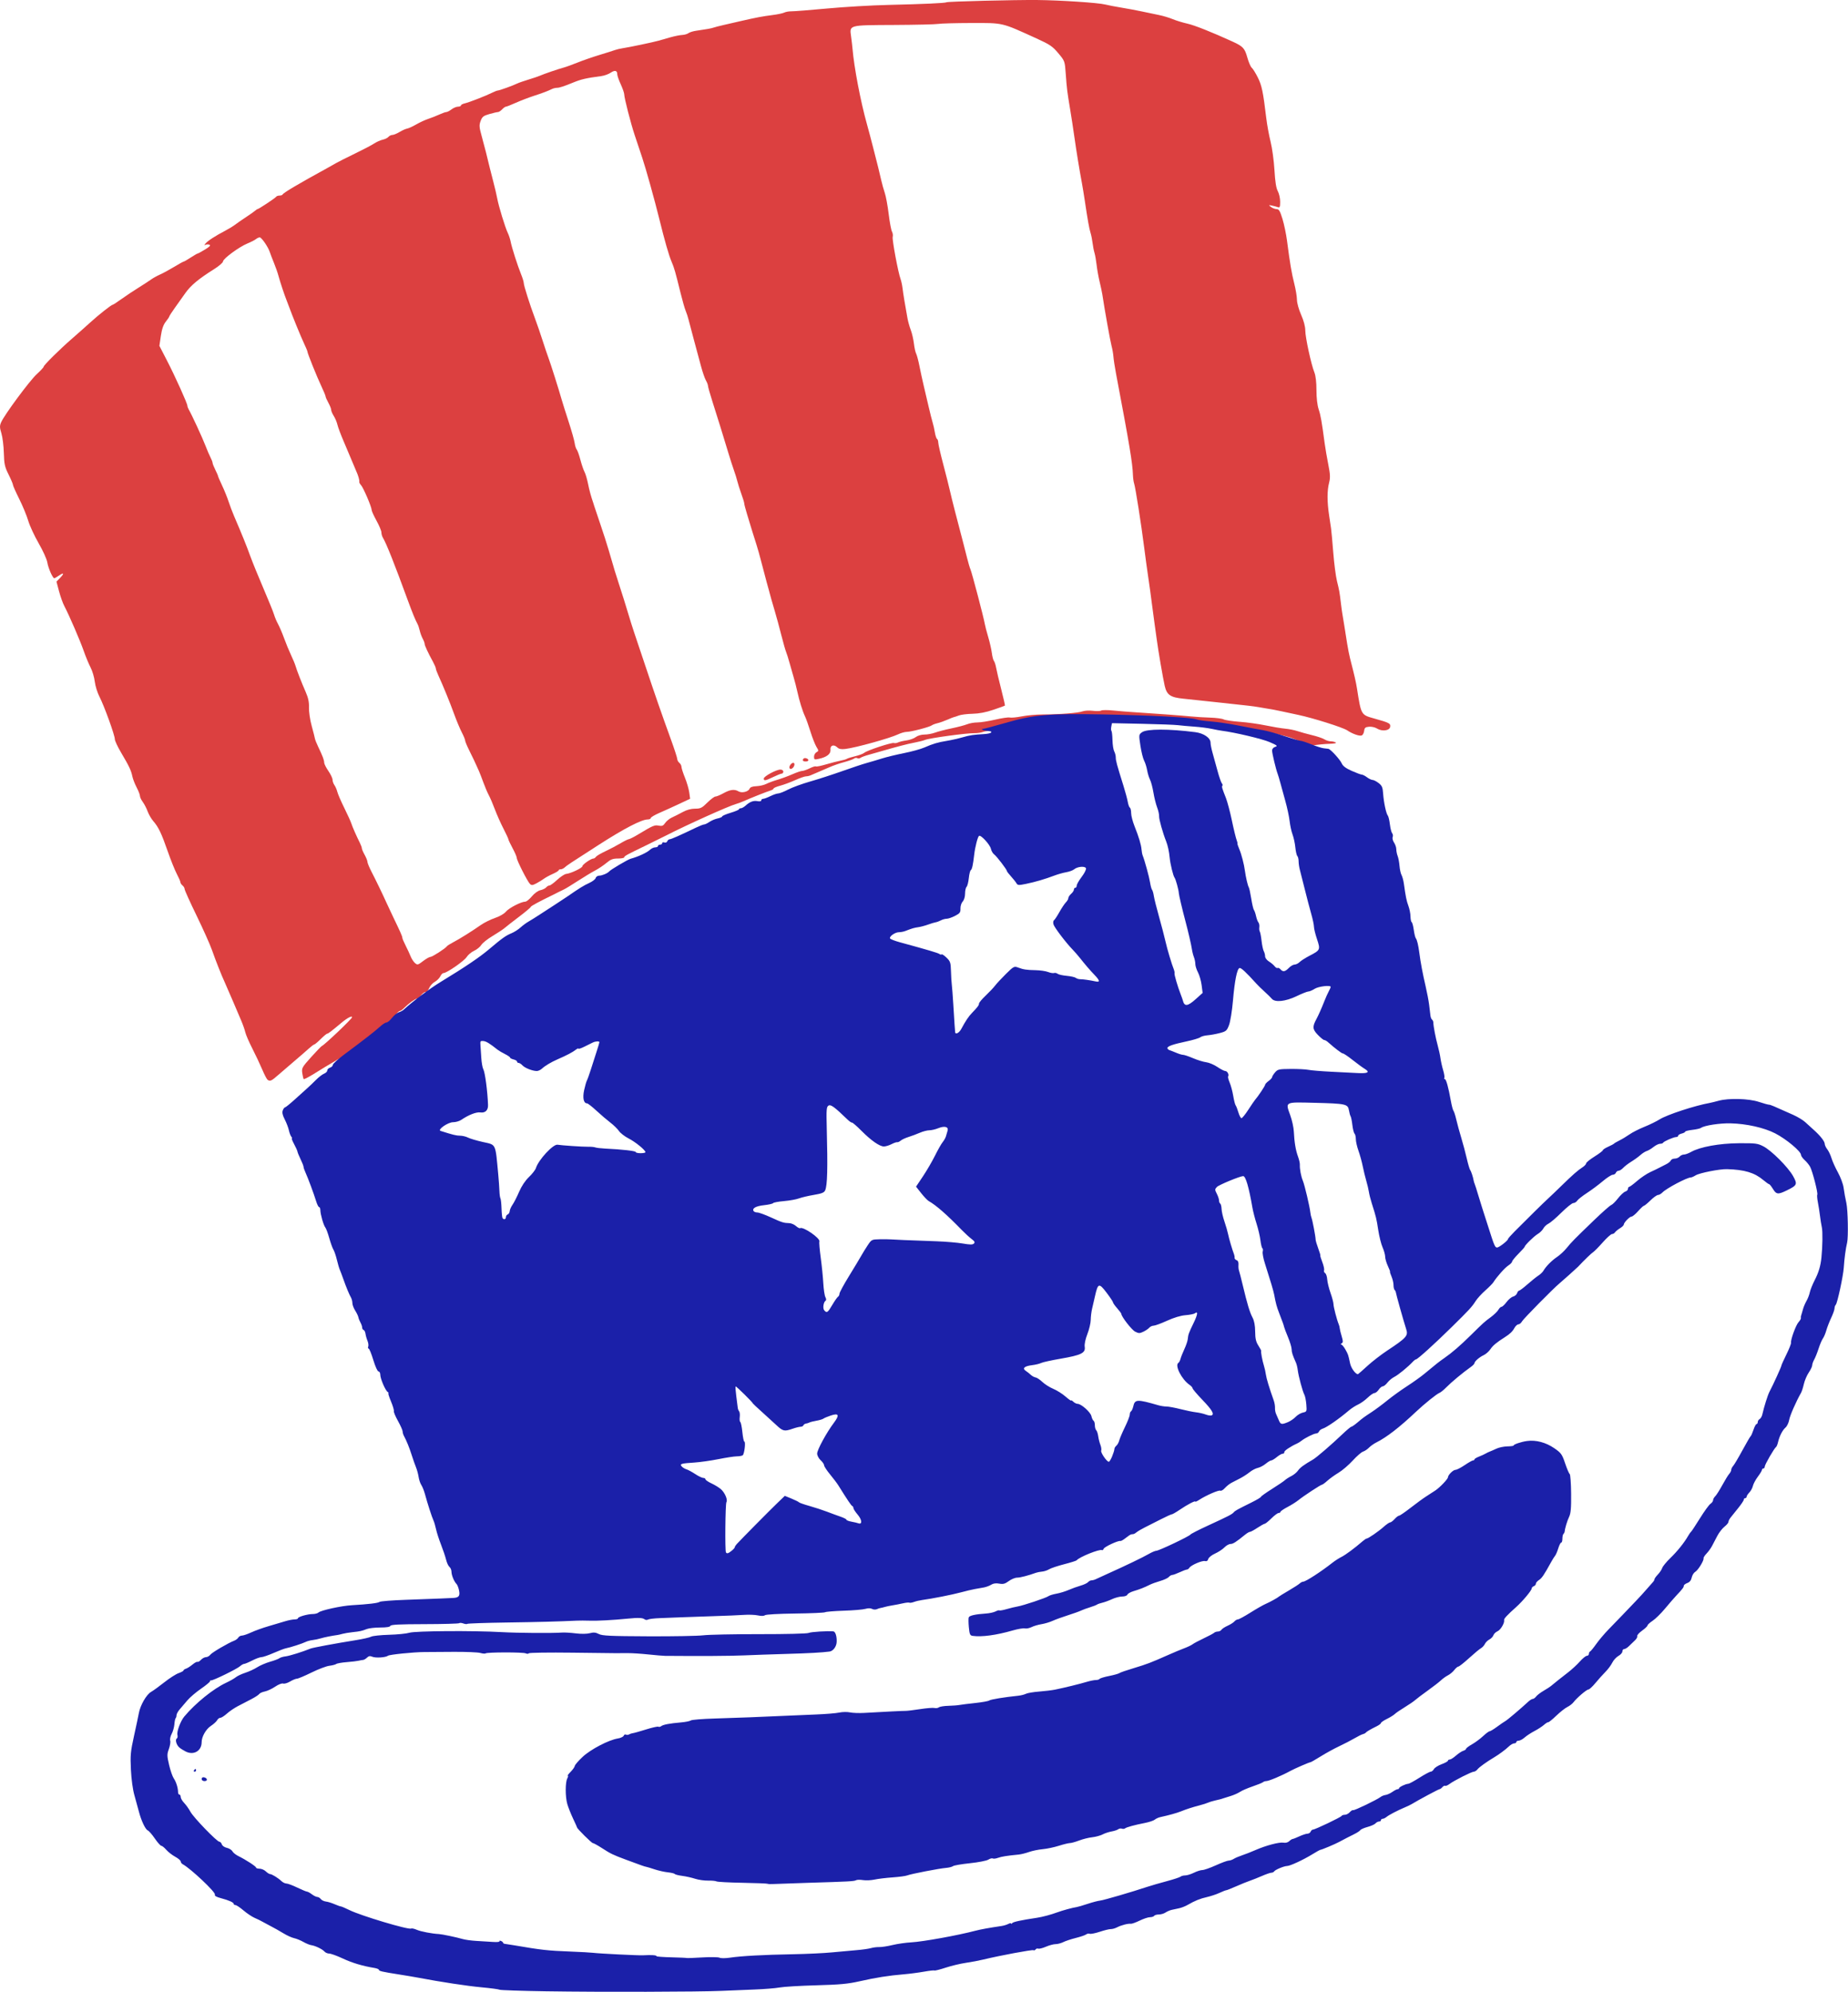 <?xml version="1.0" encoding="UTF-8"?>
<svg width="1214.5mm" height="1309.1mm" version="1.1" viewBox="0 0 4303.5 4638.6" xmlns="http://www.w3.org/2000/svg">
<g transform="translate(3270.8 3959.3)">
<g transform="matrix(3.25 0 0 3.138 -2323.9 -1452.3)">
<g>
<path d="m-99.612 2.454c-0.568-0.404-2.318-3.885-3.888-7.735s-4.766-10.866-7.102-15.591-4.583-10.12-4.993-11.988-1.779-5.877-3.041-8.909-3.95-9.562-5.972-14.512-4.475-10.8-5.451-13c-2.679-6.039-6.541-16.122-9.385-24.5-1.4-4.125-6.391-15.693-11.09-25.706-4.699-10.013-8.544-18.846-8.544-19.628 0-0.782-0.675-1.982-1.5-2.666s-1.502-1.752-1.504-2.372c0-0.62-1.155-3.378-2.56-6.128-1.406-2.75-4.354-10.354-6.551-16.898-4.468-13.306-6.605-17.928-10.349-22.377-1.408-1.673-3.22-4.913-4.027-7.2-0.807-2.287-2.376-5.434-3.488-6.995-1.111-1.561-2.021-3.571-2.021-4.467s-1.07-3.751-2.377-6.346c-1.307-2.594-2.691-6.292-3.075-8.217-0.88-4.417-2.301-7.524-7.99-17.476-2.507-4.387-4.559-8.929-4.559-10.094 0-2.898-7.601-24.672-10.972-31.431-1.509-3.025-3.04-8.117-3.402-11.316s-1.72-7.924-3.016-10.5-3.491-8.059-4.878-12.184c-2.602-7.74-10.457-26.571-13.911-33.347-1.078-2.116-2.788-7.066-3.799-11l-1.838-7.153 2.408-2.555c3.287-3.486 3.031-4.525-0.496-2.013-1.597 1.137-3.163 2.068-3.48 2.068-1.132 0-4.347-7.579-4.989-11.765-0.36-2.346-3.145-8.724-6.189-14.173-3.044-5.45-6.41-12.98-7.479-16.735-1.07-3.755-3.973-11.029-6.451-16.166-2.479-5.136-4.507-9.861-4.507-10.5s-1.412-4.086-3.137-7.661c-2.742-5.684-3.167-7.694-3.387-16.004-0.138-5.227-0.927-11.779-1.753-14.56-1.259-4.239-1.291-5.557-0.196-8.16 2.347-5.582 20.451-30.923 25.521-35.724 2.724-2.579 4.953-5.073 4.953-5.543 0-1.114 11.608-13 20.5-20.992 3.85-3.46 9.604-8.749 12.786-11.754 6.147-5.803 15.274-13.264 16.228-13.264 0.315 0 3.14-1.908 6.279-4.24s8.632-6.123 12.207-8.424 7.625-5.033 9-6.07c1.375-1.037 4.3-2.716 6.5-3.731s6.749-3.575 10.108-5.69c3.359-2.115 6.374-3.845 6.7-3.845s2.592-1.35 5.037-3 4.702-3 5.015-3 2.68-1.338 5.258-2.973c3.528-2.237 4.29-3.125 3.083-3.589-0.883-0.339-2.189-0.265-2.903 0.165-0.85 0.511-0.785 0.149 0.187-1.047 1.643-2.021 7.125-5.705 14.015-9.416 2.475-1.333 5.701-3.373 7.17-4.532 1.468-1.159 4.987-3.683 7.82-5.608s5.762-4.062 6.509-4.75c0.747-0.688 1.565-1.25 1.816-1.25 0.807 0 12.637-8.113 13.231-9.074 0.315-0.509 1.408-0.926 2.43-0.926s2.008-0.338 2.191-0.75c0.581-1.308 11.119-7.778 31.833-19.545 1.925-1.093 4.85-2.799 6.5-3.79 1.65-0.991 7.724-4.167 13.498-7.057 5.774-2.89 11.976-6.258 13.783-7.484 1.807-1.226 4.589-2.516 6.183-2.866s3.434-1.282 4.089-2.072c0.655-0.79 1.924-1.437 2.819-1.44 0.895-2e-3 3.203-0.987 5.128-2.188 1.925-1.202 4.365-2.334 5.422-2.516 1.057-0.182 3.982-1.567 6.5-3.078 2.518-1.511 6.378-3.359 8.578-4.108s5.772-2.204 7.938-3.233 4.468-1.873 5.115-1.873c0.647 0 2.321-0.9 3.72-2 1.398-1.1 3.484-2 4.635-2 1.151 0 2.092-0.401 2.092-0.892 0-0.49 1.238-1.187 2.75-1.548 3.163-0.755 15.32-5.668 19.75-7.981 1.65-0.862 3.441-1.569 3.981-1.573 1.099-7e-3 11.01-3.72 13.878-5.2 1.022-0.527 4.622-1.827 8-2.887 3.378-1.06 7.041-2.344 8.141-2.853 2.822-1.305 13.425-5.072 17-6.04 1.65-0.447 6.15-2.129 10-3.738 3.85-1.609 11.05-4.195 16-5.746 4.95-1.551 9.9-3.172 11-3.602 1.1-0.43 3.575-1.026 5.5-1.325 4.705-0.731 21.686-4.423 25.466-5.537 1.669-0.492 5.509-1.625 8.534-2.518s6.85-1.69 8.5-1.771c1.65-0.081 3.675-0.683 4.5-1.337s3.3-1.455 5.5-1.78c7.445-1.1 10.995-1.765 12.5-2.342 0.825-0.317 3.975-1.164 7-1.882s8.65-2.058 12.5-2.976c10.954-2.613 15.49-3.503 22.69-4.453 3.679-0.486 7.51-1.322 8.512-1.858 1.002-0.536 3.392-0.958 5.31-0.937 1.919 0.021 13.388-0.919 25.488-2.088 12.1-1.169 31.675-2.359 43.5-2.643 25.404-0.61 40.946-1.339 41.964-1.969 0.969-0.599 49.087-1.838 65.036-1.675 16.471 0.168 43.469 2.01 48.5 3.309 2.2 0.568 7.6 1.643 12 2.389 4.4 0.746 10.925 2.013 14.5 2.814s8.975 1.971 12 2.598 7.525 2.018 10 3.092c2.475 1.073 7.2 2.571 10.5 3.329 5.07 1.164 17.632 6.336 32.5 13.381 7.372 3.493 8.601 4.865 10.439 11.657 0.969 3.579 2.413 7.048 3.209 7.709 0.796 0.661 2.761 3.941 4.367 7.289 2.853 5.95 3.769 10.522 6.025 30.088 0.571 4.95 1.965 12.825 3.098 17.5 1.133 4.675 2.378 14.125 2.767 21 0.491 8.694 1.223 13.474 2.401 15.7 0.932 1.76 1.695 5.296 1.695 7.857 0 3.849-0.276 4.551-1.593 4.045-0.876-0.336-2.789-0.865-4.25-1.175-2.551-0.541-2.579-0.501-0.716 1.004 1.068 0.862 2.868 1.576 4 1.586 1.687 0.015 2.447 1.326 4.204 7.25 1.18 3.978 2.652 11.282 3.271 16.232 2.098 16.766 3.274 23.979 5.182 31.776 1.046 4.277 1.915 9.677 1.93 12 0.015 2.4 1.311 7.234 3 11.195 1.87 4.385 2.973 8.694 2.973 11.616 0 5.11 4.214 25.227 6.533 31.183 0.915 2.352 1.467 7.277 1.467 13.091 0 5.747 0.605 11.203 1.577 14.23 1.47 4.575 2.196 8.837 4.33 25.409 0.46 3.575 1.615 10.55 2.566 15.5 1.394 7.26 1.512 9.87 0.608 13.5-1.498 6.017-1.493 14.034 0.014 24.5 0.475 3.3 1.09 7.575 1.367 9.5 0.276 1.925 0.994 10.025 1.594 18s1.783 17.425 2.628 21c1.727 7.305 1.874 8.158 2.814 16.352 0.369 3.218 0.845 6.818 1.058 8s0.85 5.186 1.415 8.898 1.478 9.68 2.026 13.262c0.549 3.581 1.469 8.419 2.045 10.75 3.297 13.339 4.281 17.783 5.032 22.738 2.958 19.509 2.868 19.348 12.199 22.047 11.029 3.191 11.907 3.663 11.545 6.212-0.41 2.89-5.844 3.609-9.444 1.25-1.371-0.898-3.917-1.489-5.679-1.319-2.667 0.258-3.248 0.773-3.517 3.118-0.177 1.545-0.973 3.059-1.768 3.364-1.651 0.634-6.728-1.23-10.41-3.822-3.017-2.123-24.584-9.172-35-11.438-4.125-0.898-9.3-2.049-11.5-2.559-3.753-0.87-8.049-1.709-11.5-2.245-0.825-0.128-3.075-0.528-5-0.889-1.925-0.361-5.525-0.882-8-1.158-2.475-0.276-12.375-1.399-22-2.495-9.625-1.096-20.522-2.298-24.216-2.67-9.399-0.947-11.992-2.769-13.495-9.483-1.214-5.423-4.774-26.902-5.704-34.412-0.272-2.2-0.968-7.375-1.546-11.5s-1.506-11.325-2.063-16c-0.557-4.675-1.666-13-2.465-18.5-0.799-5.5-2.135-15.625-2.968-22.5-1.992-16.427-6.258-44.553-7.177-47.316-0.4-1.201-0.78-3.984-0.846-6.184-0.263-8.851-2.469-22.56-12.149-75.5-0.855-4.675-1.685-10.3-1.846-12.5s-0.77-5.8-1.355-8c-0.89-3.349-5.069-27.519-6.569-38-0.236-1.65-1.111-5.925-1.945-9.5-0.833-3.575-1.808-9.2-2.164-12.5-0.357-3.3-1.047-7.35-1.532-9s-1.106-4.96-1.378-7.355c-0.272-2.395-0.926-5.77-1.452-7.5-0.964-3.166-2.038-9.395-4.161-24.145-0.633-4.4-1.559-10.25-2.057-13-1.794-9.914-3.89-23.209-5.361-34-0.825-6.05-2.182-15.225-3.016-20.389-2.135-13.217-2.396-15.391-3.155-26.308-0.674-9.689-0.678-9.702-5.372-15.5-4.139-5.113-5.994-6.414-15.602-10.943-25.432-11.987-23.434-11.499-46.905-11.45-11 0.023-21.575 0.325-23.5 0.671-1.925 0.346-16.143 0.695-31.596 0.774-32.901 0.169-31.999-0.082-30.849 8.592 0.405 3.054 0.864 7.127 1.02 9.052 1.131 13.924 5.818 39.329 10.332 56 1.117 4.125 3.134 12 4.481 17.5s2.95 12.025 3.561 14.5c0.611 2.475 1.593 6.75 2.183 9.5s1.74 7.025 2.557 9.5c0.817 2.475 2.072 9.502 2.79 15.615s1.78 12.003 2.361 13.088c0.581 1.085 0.821 2.872 0.534 3.969-0.518 1.98 3.91 26.531 5.649 31.328 0.499 1.375 1.145 4.525 1.436 7 0.489 4.159 1.53 10.714 3.493 22 0.43 2.475 1.494 6.404 2.364 8.732 0.87 2.327 1.879 6.827 2.244 10 0.365 3.173 1.087 6.573 1.606 7.556 0.519 0.983 1.578 5.103 2.353 9.155s2.114 10.448 2.975 14.212c0.861 3.764 2.474 10.894 3.583 15.844s2.428 10.35 2.93 12 1.215 4.923 1.583 7.272 1.062 4.514 1.539 4.809c0.478 0.295 0.875 1.523 0.883 2.728 8e-3 1.205 1.627 8.491 3.598 16.191 1.971 7.7 4.159 16.7 4.863 20 1.071 5.022 5.09 21.305 9.626 39 0.564 2.2 1.727 6.925 2.585 10.5s1.953 7.4 2.433 8.5c1.002 2.292 9.462 35.618 10.169 40.056 0.258 1.619 1.377 6.094 2.487 9.944 1.11 3.85 2.291 9.205 2.623 11.899s1.014 5.394 1.514 6c0.5 0.605 1.215 2.901 1.589 5.101s2.005 9.347 3.624 15.882c1.619 6.535 2.816 12.001 2.659 12.147-0.157 0.146-3.885 1.53-8.285 3.076-5.457 1.917-10.225 2.862-15 2.971-3.85 0.088-8.267 0.67-9.815 1.292-1.548 0.623-3.035 1.132-3.305 1.132s-2.393 0.867-4.72 1.927c-2.326 1.06-5.564 2.247-7.195 2.638-1.631 0.391-3.48 1.114-4.109 1.607-1.612 1.264-14.815 4.828-17.883 4.828-1.404 0-4.222 0.828-6.263 1.84-5.858 2.906-30.49 9.974-37.801 10.847-2.972 0.355-4.545 0.034-5.752-1.172-2.49-2.49-5.219-1.523-4.877 1.727 0.325 3.086-2.598 5.476-8.258 6.753-3.255 0.734-3.523 0.616-3.523-1.55 0-1.29 0.787-2.787 1.75-3.327 1.663-0.934 1.661-1.133-0.044-4.029-0.987-1.675-2.916-6.768-4.287-11.317s-3.116-9.621-3.879-11.271c-1.758-3.806-4.041-11.429-5.54-18.5-0.641-3.025-1.75-7.525-2.464-10-0.714-2.475-2.076-7.425-3.027-11s-2.112-7.4-2.58-8.5c-0.468-1.1-2.007-6.725-3.421-12.5-1.414-5.775-3.417-13.425-4.452-17-1.823-6.3-3.831-13.656-4.615-16.911-0.21-0.874-0.88-3.389-1.489-5.589-0.608-2.2-2.155-8.275-3.437-13.5s-2.983-11.525-3.781-14-2.168-6.975-3.044-10-2.515-8.613-3.642-12.418c-1.126-3.805-2.048-7.448-2.048-8.095s-0.931-3.834-2.068-7.082c-1.137-3.248-2.436-7.48-2.884-9.405-0.449-1.925-1.525-5.525-2.392-8s-2.751-8.55-4.187-13.5c-3.403-11.729-7.538-25.545-11.381-38.029-1.698-5.516-3.087-10.621-3.087-11.346 0-0.724-0.666-2.511-1.481-3.971s-2.407-6.254-3.54-10.654-3.414-13.175-5.072-19.5-3.382-13.075-3.832-15c-0.451-1.925-1.373-4.85-2.05-6.5s-2.3-7.5-3.609-13c-3.868-16.263-4.565-18.776-6.516-23.5-1.936-4.689-4.902-15.397-8.794-31.75-3.311-13.913-9.59-37.247-12.176-45.25-1.689-5.225-4.152-12.875-5.475-17-2.832-8.832-7.456-27.511-7.456-30.12 0-1.002-1.125-4.366-2.5-7.476s-2.5-6.47-2.5-7.47c0-2.829-1.759-3.242-4.757-1.115-1.509 1.07-4.543 2.192-6.743 2.494-10.669 1.461-14.373 2.339-20 4.743-6.436 2.749-9.961 3.944-11.636 3.944-1.04 0-2.673 0.398-3.628 0.883-3.055 1.554-6.574 2.931-13.236 5.178-3.575 1.206-9.294 3.485-12.708 5.066s-6.607 2.873-7.095 2.873-1.701 0.9-2.697 2-2.334 2-2.974 2-3.401 0.664-6.136 1.477c-4.281 1.271-5.154 1.979-6.28 5.093-1.143 3.16-1.049 4.582 0.746 11.273 1.884 7.022 4.325 16.944 5.698 23.157 0.304 1.375 1.47 6.1 2.591 10.5s2.395 10.025 2.83 12.5c1.02 5.803 5.672 21.577 7.571 25.67 0.809 1.744 1.74 4.669 2.07 6.5 0.756 4.202 4.948 17.797 7.466 24.213 1.054 2.686 1.917 5.584 1.917 6.441 0 1.893 4.289 15.93 7.998 26.176 1.493 4.125 3.963 11.55 5.488 16.5s3.432 10.8 4.237 13c1.49 4.07 7.497 23.731 9.472 31 0.598 2.2 2.828 9.529 4.956 16.286 2.128 6.758 4.075 13.894 4.327 15.859s0.911 4.119 1.464 4.786c0.554 0.667 1.742 4.106 2.64 7.641 0.898 3.535 2.218 7.552 2.933 8.927s1.827 5.2 2.47 8.5c1.04 5.335 2.226 9.856 3.805 14.5 0.281 0.825 0.617 1.95 0.749 2.5 0.131 0.55 2.031 6.4 4.223 13 2.191 6.6 4.981 15.6 6.2 20 3.53 12.744 5.202 18.427 8.091 27.5 1.489 4.675 3.935 12.775 5.436 18 1.501 5.225 3.544 11.975 4.541 15 0.997 3.025 4.565 14.05 7.93 24.5 7.065 21.94 12.011 36.692 18.441 55 2.511 7.15 4.573 13.732 4.582 14.628 0.01 0.895 0.691 2.188 1.516 2.872s1.5 2.005 1.5 2.933 1.119 4.543 2.486 8.031c1.367 3.489 2.765 8.444 3.105 11.011l0.619 4.668-7.855 3.831c-4.32 2.107-10.668 5.094-14.105 6.636-3.438 1.543-6.25 3.274-6.25 3.847 0 0.573-0.977 1.042-2.17 1.042-4.355 0-16.746 6.645-34.83 18.677-21.342 14.2-23.035 15.365-24.821 17.065-0.727 0.692-1.964 1.258-2.75 1.258s-1.434 0.338-1.44 0.75c-0.01 0.412-1.919 1.625-4.25 2.695-2.331 1.069-5.138 2.65-6.239 3.513-1.1 0.863-3.507 2.402-5.349 3.421-2.828 1.564-3.558 1.639-4.694 0.487-1.794-1.821-9.457-17.456-9.457-19.295 0-0.798-1.35-4.053-3-7.233s-3-6.145-3-6.588-1.616-4.055-3.591-8.028c-1.975-3.972-4.724-10.372-6.109-14.222-1.385-3.85-3.338-8.575-4.34-10.5-1.003-1.925-2.765-6.2-3.917-9.5s-2.58-7.125-3.174-8.5c-3.122-7.23-3.933-9.014-6.777-14.91-1.701-3.525-3.092-6.976-3.092-7.668s-1.087-3.433-2.415-6.09-3.753-8.657-5.388-13.332c-3.035-8.675-7.941-21.135-11.316-28.739-1.035-2.332-1.881-4.717-1.881-5.302s-0.875-2.727-1.944-4.761c-3.723-7.081-6.056-12.268-6.062-13.479 0-0.671-0.636-2.426-1.406-3.902s-1.724-4.161-2.121-5.967c-0.397-1.806-1.092-3.974-1.546-4.817-1.506-2.8-3.74-8.434-6.954-17.533-9.766-27.651-15.407-42.329-17.961-46.736-0.553-0.955-1.006-2.667-1.006-3.805 0-1.138-1.575-5.037-3.5-8.664s-3.5-7.24-3.5-8.028c0-2.188-5.942-16.544-7.61-18.388-0.81-0.895-1.365-2.021-1.233-2.503 0.267-0.973-0.799-4.807-2.188-7.875-0.498-1.1-1.776-4.25-2.841-7-1.064-2.75-3.724-9.275-5.911-14.5-2.187-5.225-4.308-11.038-4.713-12.917-0.405-1.879-1.582-4.804-2.616-6.5-1.034-1.696-1.882-3.765-1.884-4.598 0-0.833-0.904-3.194-2.004-5.246-1.1-2.052-2-4.172-2-4.71s-1.383-3.997-3.073-7.687c-3.166-6.913-9.908-24.284-9.92-25.562 0-0.396-1.09-3.096-2.414-6-2.324-5.098-8.645-21.119-10.764-27.28-0.567-1.65-1.392-3.9-1.833-5-1.365-3.406-4.691-13.798-5.761-18-0.56-2.2-2.001-6.475-3.202-9.5-1.201-3.025-2.547-6.663-2.991-8.084-1.194-3.819-5.892-10.916-7.226-10.916-0.637 0-1.869 0.591-2.737 1.312-0.868 0.722-3.604 2.171-6.079 3.221-5.931 2.516-17.466 11.307-17.485 13.327-0.01 0.875-2.94 3.489-6.515 5.809-10.832 7.027-16.534 11.93-20.365 17.513-2.007 2.925-5.447 7.935-7.643 11.134-2.196 3.199-3.993 6.081-3.993 6.406 0 0.324-1.122 2.061-2.493 3.858-1.743 2.285-2.806 5.471-3.535 10.594l-1.042 7.326 5.478 11c5.86 11.768 14.592 31.817 14.592 33.504 0 0.563 0.439 1.804 0.975 2.759 2.12 3.775 9.836 21.072 11.926 26.736 1.218 3.3 2.863 7.274 3.656 8.831s1.458 3.357 1.476 4c0.019 0.643 0.903 2.969 1.966 5.169s1.947 4.306 1.966 4.68c0.019 0.374 1.329 3.524 2.913 7s3.659 8.795 4.612 11.82c0.953 3.025 2.762 7.975 4.019 11 5.376 12.935 8.921 22.006 11.53 29.5 1.532 4.4 5.776 15.2 9.432 24 3.656 8.8 7.091 17.575 7.632 19.5s1.826 5.075 2.854 7 2.977 6.65 4.33 10.5 3.589 9.475 4.969 12.5c1.379 3.025 2.822 6.625 3.205 8 0.95 3.407 4.279 12.254 7.327 19.473 1.823 4.316 2.469 7.506 2.329 11.5-0.107 3.072 0.747 9.08 1.924 13.527 1.165 4.4 2.216 8.675 2.337 9.5 0.121 0.825 1.159 3.525 2.306 6 3.209 6.923 4.313 9.939 4.318 11.797 0 0.937 1.35 3.728 2.996 6.203s2.993 5.412 2.996 6.527c0 1.115 0.612 2.915 1.355 4 0.743 1.085 1.673 3.322 2.068 4.973 0.394 1.65 2.649 7.05 5.011 12 2.362 4.95 4.635 10.125 5.051 11.5 0.771 2.545 3.579 9.159 6.115 14.404 0.772 1.597 1.404 3.404 1.404 4.015 0 0.611 0.9 2.79 2 4.843 1.1 2.052 2 4.395 2 5.205 0 0.811 1.294 4.075 2.875 7.254 3.322 6.679 8.14 17.006 10.628 22.78 0.948 2.2 3.188 7.15 4.979 11 5.321 11.439 6.518 14.249 6.518 15.309 0 0.554 1.075 3.186 2.389 5.849 1.314 2.663 2.93 6.272 3.591 8.02 0.661 1.748 2.042 3.938 3.069 4.867 1.767 1.599 2.076 1.523 5.803-1.428 2.165-1.714 4.547-3.117 5.295-3.117 1.359 0 10.773-6.287 11.806-7.885 0.301-0.466 2.347-1.813 4.547-2.995 4.513-2.423 13.207-8.055 19.766-12.802 2.418-1.75 6.976-4.089 10.129-5.197 3.333-1.171 6.615-3.137 7.84-4.693 2.12-2.695 10.902-7.4 13.847-7.418 0.871-5e-3 2.999-1.772 4.73-3.926 1.846-2.297 4.368-4.184 6.098-4.564 1.623-0.357 3.487-1.294 4.143-2.084 0.655-0.79 1.721-1.436 2.368-1.436s3.12-1.868 5.495-4.151 5.279-4.268 6.452-4.412c3.493-0.429 11.631-4.437 11.644-5.734 0.013-1.242 6.212-5.703 7.924-5.703 0.53 0 1.324-0.562 1.764-1.25s3.5-2.559 6.8-4.16 8.123-4.226 10.718-5.834c2.595-1.608 5.328-3.014 6.074-3.123 0.746-0.109 3.573-1.581 6.282-3.269 11.158-6.954 12.105-7.378 15.122-6.775 2.427 0.485 3.26 0.128 4.65-1.994 0.932-1.422 3.147-3.262 4.924-4.09 1.777-0.828 5.214-2.63 7.638-4.005 2.869-1.628 5.954-2.5 8.839-2.5 3.938 0 4.919-0.501 8.805-4.5 2.405-2.475 5.019-4.5 5.809-4.5s3.394-1.12 5.787-2.488c4.769-2.726 7.898-3.125 10.715-1.366 2.341 1.462 7.004 0.33 7.931-1.926 0.491-1.196 2-1.778 4.948-1.909 2.333-0.104 5.483-0.856 7-1.673 1.517-0.816 5.144-2.211 8.06-3.099 2.916-0.888 7.725-2.723 10.686-4.077 2.961-1.355 6.106-2.463 6.988-2.463 0.882 0 3.33-0.881 5.44-1.957 2.11-1.076 4.088-1.705 4.396-1.397 0.308 0.308 3.626-0.382 7.374-1.533 3.748-1.151 8.389-2.386 10.314-2.744s3.95-0.972 4.5-1.366c0.55-0.393 3.25-1.264 6-1.934 2.75-0.671 5.675-1.816 6.5-2.544 2.027-1.79 19.676-7.808 21.248-7.244 0.689 0.247 2.033 0.048 2.988-0.443 0.954-0.491 3.654-1.161 6-1.489 2.345-0.328 5.338-1.441 6.649-2.473 1.393-1.096 3.984-1.876 6.23-1.876 2.115 0 5.542-0.648 7.615-1.439 2.074-0.791 7.37-2.212 11.77-3.156s9.448-2.322 11.218-3.061c1.77-0.739 5.083-1.344 7.363-1.344 2.28 0 7.999-0.932 12.709-2.07 4.71-1.139 9.422-1.846 10.471-1.571 1.049 0.274 4.907-0.114 8.573-0.862 3.666-0.748 10.265-1.379 14.665-1.401 12.509-0.063 25.733-1.113 28.764-2.282 1.52-0.587 4.895-0.791 7.5-0.454 2.605 0.337 5.299 0.255 5.987-0.182 0.688-0.437 4.513-0.453 8.5-0.036 3.987 0.417 10.624 0.975 14.749 1.24 13.32 0.855 35.339 2.553 41.433 3.194 3.263 0.344 9.339 0.729 13.501 0.857 4.162 0.128 8.471 0.716 9.575 1.307 1.104 0.591 6.279 1.396 11.499 1.789s13.541 1.589 18.491 2.659 11.25 2.157 14 2.418c2.75 0.261 6.8 1.1 9 1.866s6.919 2.116 10.486 3.001c3.567 0.885 7.489 2.266 8.715 3.069 1.226 0.803 3.257 1.467 4.514 1.475 1.257 8e-3 2.876 0.39 3.599 0.848 0.797 0.505-1.083 0.905-4.778 1.016-3.35 0.101-8.39 0.619-11.2 1.152-6.26 1.187-6.089 1.188-5.338-0.027 0.338-0.548-0.647-1.493-2.191-2.1-1.544-0.608-4.695-1.942-7.003-2.965-2.308-1.024-9.733-2.986-16.5-4.36-34.487-7.006-54.449-8.788-89.984-8.032-23.555 0.501-27.58 0.839-38.32 3.215-11.464 2.537-13.384 2.661-43 2.785-21.46 0.09-31.892 0.497-33.899 1.323-1.594 0.657-4.519 1.151-6.5 1.1-5.618-0.147-32.518 3.647-35.601 5.021-1.1 0.49-4.475 1.376-7.5 1.97-5.062 0.993-12.55 3.006-24 6.452-2.475 0.745-6.525 1.938-9 2.652-2.475 0.714-5.043 1.705-5.706 2.203-0.663 0.498-1.696 0.603-2.294 0.234s-1.63-0.226-2.294 0.319c-0.663 0.545-3.906 1.743-7.206 2.661s-8.025 2.617-10.5 3.774-6.075 2.765-8 3.572c-1.925 0.807-4.281 1.851-5.236 2.32-0.955 0.469-2.53 0.853-3.5 0.854-0.97 4.3e-4 -4.464 1.269-7.764 2.818-3.3 1.55-8.137 3.408-10.75 4.129s-4.75 1.673-4.75 2.114c0 0.441-1.012 1.108-2.25 1.482-2.443 0.737-14.415 5.662-19.25 7.918-1.65 0.77-4.125 1.715-5.5 2.099-5.053 1.413-35.223 15.497-50 23.341-3.025 1.606-9.325 4.831-14 7.167-14.279 7.135-16 8.107-16 9.035 0 0.493-2.024 0.895-4.497 0.895-3.645 0-5.208 0.619-8.25 3.266-2.064 1.796-5.754 4.35-8.2 5.675s-8.071 4.848-12.5 7.83c-4.429 2.981-8.953 5.827-10.053 6.323-1.1 0.496-2.675 1.283-3.5 1.749s-2.4 1.298-3.5 1.85c-10.514 5.275-16.5 8.62-16.5 9.222 0 0.398-3.687 3.617-8.194 7.154-4.507 3.537-9.204 7.332-10.437 8.431-1.234 1.1-5.162 3.8-8.729 6s-7.189 5.183-8.048 6.629c-0.859 1.446-3.171 3.393-5.137 4.326-1.967 0.933-4.389 3.034-5.382 4.667-1.785 2.934-14.253 11.878-16.56 11.878-0.655 0-1.684 1.082-2.287 2.405-0.603 1.323-2.395 3.173-3.983 4.111s-3.378 3.006-3.978 4.595c-0.6 1.589-1.742 2.889-2.537 2.889-0.796 0-2.292 1.125-3.324 2.5s-2.348 2.5-2.923 2.5c-1.216 0-5.911 3.506-9.039 6.75-1.193 1.238-2.488 2.25-2.877 2.25-1.068 0-3.564 2.717-3.564 3.879 0 0.562-0.7 1.414-1.556 1.893-2.584 1.446-9.583 7.492-13.287 11.478-1.917 2.062-4.072 3.75-4.791 3.75s-2.304 1.35-3.524 3-2.544 3-2.943 3c-0.399 0-2.986 1.462-5.751 3.25-2.764 1.788-8.026 5.05-11.691 7.25-3.666 2.2-10.019 6.187-14.117 8.86s-7.69 4.623-7.98 4.333c-0.29-0.29-0.764-2.293-1.054-4.452-0.497-3.703-0.139-4.371 6.328-11.833 3.77-4.35 7.242-8.075 7.717-8.277 1.972-0.844 21.65-20.247 21.65-21.348 0-1.351-3.494 0.541-7.629 4.132-7.231 6.278-9.522 8.085-10.253 8.085-0.392 0-2.47 1.8-4.618 4s-4.22 4-4.603 4c-0.383 0-2.248 1.462-4.144 3.25s-6.525 5.95-10.288 9.25c-3.763 3.3-8.941 7.912-11.507 10.25-4.769 4.344-5.684 4.77-7.491 3.485zm355.53-223.58c0-1.639 8.96-6.659 11.885-6.659 1.213 0 2.115 0.64 2.115 1.5 0 0.825-0.497 1.5-1.105 1.5-0.608 0-3.345 1.125-6.082 2.5-5.678 2.852-6.813 3.045-6.813 1.159zm18.503-7.654c-0.717-1.16 1.144-4.005 2.619-4.005 1.382 0 1.024 2.634-0.533 3.926-1.008 0.837-1.604 0.859-2.086 0.079zm9.497-5.838c0-1.409 1.126-2.055 2.598-1.491 2.087 0.801 1.695 2.324-0.598 2.324-1.1 0-2-0.375-2-0.833z" fill="#dc4040"/>
<path d="m100.64 678.94c-18.15-0.288-33.454-0.818-34.009-1.176-0.555-0.358-6.405-1.167-13-1.796-10.279-0.981-29.161-3.958-45.491-7.171-2.475-0.487-8.55-1.547-13.5-2.356-12.301-2.01-14.5-2.537-14.5-3.479 0-0.446-1.462-1.059-3.25-1.362-8.431-1.429-15.881-3.741-22.722-7.052-4.109-1.989-8.442-3.616-9.627-3.616-1.186 0-2.723-0.683-3.416-1.518-1.466-1.766-6.577-4.309-9.53-4.742-1.125-0.165-3.657-1.251-5.627-2.413s-4.939-2.411-6.597-2.776-5.107-1.989-7.664-3.61-6.768-4.075-9.358-5.453c-2.59-1.378-5.384-2.93-6.209-3.449-0.825-0.519-3.075-1.647-5-2.506-1.925-0.859-5.525-3.349-8-5.532s-5.062-3.977-5.75-3.985c-0.688-0.01-1.25-0.39-1.25-0.847 0-1.109-3.453-2.714-9.271-4.31-3.296-0.904-4.609-1.729-4.248-2.669 0.654-1.705-17.344-19.295-22.957-22.437-0.838-0.469-1.523-1.422-1.523-2.119 0-0.696-1.77-2.261-3.933-3.477s-5.059-3.549-6.435-5.184c-1.376-1.635-2.976-2.973-3.556-2.973s-2.677-2.443-4.659-5.429c-1.983-2.986-4.236-5.672-5.007-5.968-1.71-0.656-4.752-7.341-6.419-14.103-0.678-2.75-2.108-8.15-3.179-12-1.161-4.172-2.173-11.848-2.507-19-0.496-10.639-0.245-13.474 2.219-25 1.528-7.15 3.095-14.8 3.482-17 1.027-5.835 5.424-13.745 8.718-15.684 1.574-0.926 5.883-4.16 9.576-7.188s8.287-6.073 10.208-6.767c1.921-0.695 3.493-1.593 3.493-1.995s0.787-0.984 1.75-1.293c0.963-0.309 3.046-1.679 4.63-3.046 1.584-1.366 3.212-2.28 3.616-2.03 0.405 0.25 1.541-0.435 2.525-1.522 0.984-1.087 2.593-1.976 3.577-1.976 0.984 0 2.376-0.811 3.095-1.802 1.207-1.664 12.69-8.638 17.299-10.506 1.096-0.444 2.356-1.457 2.8-2.25s1.597-1.443 2.561-1.443c0.965 0 3.98-1.068 6.7-2.374 2.72-1.306 8.321-3.388 12.446-4.626 4.125-1.238 9.428-2.87 11.785-3.626 2.357-0.756 5.394-1.374 6.75-1.374 1.356 0 2.465-0.379 2.465-0.842 0-1.105 6.933-3.158 10.666-3.158 1.614 0 3.451-0.517 4.084-1.15 1.583-1.583 16.451-4.955 23.75-5.385 11.813-0.697 18.931-1.578 20.015-2.477 0.606-0.503 9.175-1.2 19.043-1.549 9.868-0.349 20.867-0.773 24.442-0.942s7.625-0.357 9-0.417c4.24-0.186 5.219-1.393 4.452-5.482-0.381-2.032-1.207-4.236-1.834-4.896-1.759-1.852-3.618-6.539-3.618-9.126 0-1.282-0.645-2.866-1.433-3.52-0.788-0.654-1.875-3.072-2.414-5.372-0.539-2.301-2.176-7.333-3.637-11.183s-3.071-9.025-3.579-11.5c-0.508-2.475-1.343-5.4-1.856-6.5-1.055-2.263-4.322-12.748-6.075-19.5-0.643-2.475-1.807-5.497-2.587-6.715-0.78-1.218-1.66-3.918-1.955-6-0.295-2.082-1.158-5.361-1.916-7.285s-2.132-5.975-3.051-9c-1.632-5.371-3.739-10.746-5.58-14.236-0.504-0.955-0.916-2.437-0.916-3.293 0-0.856-1.504-4.35-3.342-7.763-1.838-3.414-3.166-6.724-2.951-7.356 0.215-0.631-0.725-3.894-2.088-7.25-1.364-3.356-2.173-6.109-1.799-6.117 0.374-0.01 0.146-0.355-0.507-0.77-1.651-1.05-5.313-9.87-5.313-12.798 0-1.329-0.566-2.417-1.257-2.417-0.716 0-2.327-3.66-3.743-8.5-1.367-4.675-2.875-8.5-3.35-8.5s-0.604-0.679-0.285-1.509c0.318-0.83 0.081-2.742-0.528-4.25-0.609-1.508-1.252-3.86-1.429-5.227-0.177-1.367-0.791-2.642-1.365-2.833-0.574-0.191-1.043-1.015-1.043-1.83s-0.54-2.465-1.201-3.667c-0.661-1.201-1.33-2.951-1.487-3.888-0.157-0.937-1.19-3.187-2.295-5-1.105-1.813-2.011-4.315-2.013-5.56 0-1.245-0.432-3.045-0.955-4-1.331-2.429-3.505-7.853-5.504-13.736-0.935-2.75-2.083-5.9-2.552-7s-1.426-4.475-2.127-7.5-1.817-6.4-2.479-7.5c-0.662-1.1-1.99-4.925-2.951-8.5-0.961-3.575-2.234-7.125-2.829-7.889-1.28-1.643-3.498-9.656-3.561-12.861-0.024-1.238-0.422-2.25-0.884-2.25-0.462 0-1.405-1.913-2.094-4.25-1.631-5.527-5.879-17.388-7.664-21.401-0.771-1.733-1.402-3.651-1.402-4.261 0-0.61-0.935-3.1-2.079-5.532-1.143-2.432-2.166-5.019-2.273-5.748s-1.189-3.234-2.405-5.567c-1.216-2.333-1.938-4.241-1.604-4.241s0.153-0.562-0.401-1.25-1.332-2.825-1.729-4.75-1.732-5.541-2.967-8.036c-1.584-3.201-2.004-5.187-1.426-6.75 0.451-1.218 1.171-2.216 1.601-2.218 0.43-2e-3 3.771-2.815 7.424-6.25 3.653-3.435 7.703-7.223 9-8.417 1.297-1.194 3.933-3.813 5.858-5.819 1.925-2.006 4.513-4.056 5.75-4.554 1.238-0.498 2.25-1.562 2.25-2.363s0.9-1.743 2-2.092 2-1.278 2-2.065 3.658-4.244 8.129-7.683c13.992-10.762 22.253-17.421 25.612-20.643 1.782-1.71 3.867-3.109 4.631-3.109s2.568-1.545 4.008-3.432c1.44-1.888 3.61-3.747 4.822-4.132s2.736-1.203 3.387-1.818c6.957-6.574 18.851-15.817 26.765-20.801 17.192-10.827 27.696-18.163 34.358-23.999 9.591-8.401 12.201-10.333 16.319-12.081 1.907-0.81 4.789-2.712 6.403-4.228s4.189-3.488 5.721-4.383c1.532-0.895 5.162-3.243 8.065-5.218 2.904-1.976 7.919-5.351 11.146-7.5 3.227-2.149 7.118-4.808 8.647-5.908 8.439-6.069 11.902-8.291 15.67-10.05 2.297-1.073 4.391-2.737 4.652-3.7 0.262-0.963 1.425-1.75 2.584-1.75 1.992 0 5.988-1.763 7.08-3.123 1.073-1.337 13.318-8.839 15.35-9.404 5.377-1.497 11.834-4.597 13.939-6.692 0.984-0.979 2.671-1.781 3.75-1.781 1.079 0 1.961-0.45 1.961-1s0.675-1 1.5-1 1.5-0.498 1.5-1.107c0-0.609 0.692-0.841 1.538-0.517 0.875 0.336 1.783-0.049 2.107-0.893 0.313-0.816 1.083-1.483 1.712-1.483 1.055 3.5e-4 7-2.719 18.886-8.638 2.608-1.299 5.239-2.362 5.846-2.362s2.297-0.844 3.757-1.876c1.46-1.032 4.117-2.192 5.904-2.579 1.788-0.387 3.25-1.065 3.25-1.506s2.696-1.643 5.991-2.671c3.295-1.027 5.995-2.205 6-2.618 0-0.412 0.599-0.75 1.32-0.75s2.212-0.839 3.313-1.865c3.217-2.997 5.709-3.985 8.636-3.426 1.663 0.318 2.739 0.085 2.739-0.593 0-0.614 0.58-1.117 1.289-1.117 0.709 0 3.054-0.9 5.211-2s4.7-2 5.65-2c0.95 0 4.117-1.294 7.038-2.875s10.037-4.273 15.812-5.981c5.775-1.708 16.125-5.18 23-7.714 6.875-2.535 14.75-5.245 17.5-6.024 2.75-0.779 7.7-2.297 11-3.374s10.414-2.865 15.808-3.974c5.394-1.109 11.919-2.97 14.5-4.137 6.246-2.824 9.616-3.857 16.192-4.962 3.025-0.509 7.975-1.661 11-2.561 5.511-1.639 7.793-1.996 15.793-2.474 2.361-0.141 4.525-0.632 4.809-1.09 0.537-0.869 0.363-0.937-3.384-1.327-2.571-0.267-4.32-1.505-2.135-1.511 0.779-2e-3 7.959-1.969 15.956-4.371 20.12-6.043 30.54-6.994 68.961-6.294 34.272 0.625 64.374 2.258 67.745 3.676 1.235 0.519 5.96 1.23 10.5 1.579s13.655 1.757 20.255 3.129 14.25 2.872 17 3.333c2.75 0.462 9.672 2.439 15.381 4.395 5.71 1.955 11.011 3.555 11.78 3.555s4.147 1.157 7.506 2.571c3.359 1.414 7.283 2.712 8.72 2.886 1.437 0.174 2.986 0.367 3.441 0.43 1.517 0.209 8.347 7.916 9.557 10.786 0.847 2.008 2.928 3.626 7.175 5.579 3.29 1.512 6.535 2.76 7.211 2.772 0.676 0.012 2.354 0.902 3.729 1.978s3.175 1.968 4 1.983c0.825 0.015 2.782 1.053 4.349 2.307 2.404 1.924 2.907 3.157 3.225 7.901 0.432 6.466 2.144 14.747 3.362 16.269 0.458 0.573 1.123 3.485 1.477 6.472 0.354 2.987 1.089 5.968 1.633 6.623 0.544 0.656 0.707 1.928 0.362 2.827s0.097 2.74 0.983 4.092c0.885 1.351 1.61 3.569 1.61 4.927 0 1.359 0.433 3.608 0.962 5 0.529 1.391 1.132 4.691 1.341 7.333 0.208 2.642 0.864 5.711 1.458 6.819 0.593 1.109 1.349 4.026 1.68 6.482 1.312 9.754 1.873 12.599 3.244 16.453 0.785 2.207 1.456 5.707 1.49 7.777 0.034 2.07 0.417 3.983 0.851 4.251 0.433 0.268 1.106 2.849 1.494 5.736 0.388 2.887 1.053 5.699 1.478 6.249 0.883 1.144 1.819 5.202 2.536 11 0.838 6.776 2.446 15.614 4.457 24.5 1.058 4.675 2.211 10.975 2.561 14 0.35 3.025 0.763 6.564 0.918 7.864s0.675 2.65 1.156 3c0.481 0.35 0.89 1.311 0.908 2.136 0.062 2.839 1.658 11.51 3.129 17 0.811 3.025 1.704 7.3 1.986 9.5 0.282 2.2 1.144 6.193 1.915 8.873 0.771 2.68 1.159 5.268 0.861 5.75-0.298 0.482-0.15 0.877 0.328 0.877 0.962 0 2.594 6.066 4.304 16 0.616 3.575 1.472 6.95 1.903 7.5s1.335 3.475 2.01 6.5c0.674 3.025 2.276 9.1 3.56 13.5 1.283 4.4 3.078 11.375 3.988 15.5s2.004 7.95 2.431 8.5c0.703 0.905 2.144 5.484 2.518 8 0.082 0.55 0.423 1.675 0.759 2.5s1.375 4.2 2.309 7.5 2.272 7.8 2.974 10 2.723 8.725 4.493 14.5c4.233 13.81 4.727 15 6.228 14.998 1.389 0 7.771-5.134 7.771-6.249 0-0.38 2.138-2.913 4.75-5.63 10.858-11.291 20.238-20.845 23.876-24.318 2.131-2.034 6.447-6.309 9.591-9.5 7.841-7.955 11.978-11.728 15.118-13.785 1.466-0.96 2.665-2.283 2.665-2.939s2.7-2.941 6-5.076 6-4.254 6-4.708c0-0.454 1.688-1.605 3.75-2.559s3.975-2.009 4.25-2.344c0.275-0.336 2.032-1.396 3.904-2.355 1.872-0.96 5.129-2.994 7.237-4.522 2.108-1.527 6.876-4.038 10.596-5.58 3.72-1.542 8.644-4.034 10.944-5.538 5.284-3.455 25.246-10.233 36-12.223 1-0.185 3.844-0.91 6.319-1.61 7.238-2.049 21.451-1.639 28.718 0.828 3.42 1.161 6.711 2.111 7.313 2.111 1.031 0 2.855 0.792 17.3 7.514 3.207 1.492 7.072 3.9 8.588 5.35s4.292 4.059 6.168 5.798c4.753 4.404 7.883 8.546 7.899 10.453 0.01 0.888 0.828 2.688 1.824 4s2.359 4.279 3.028 6.595c0.67 2.316 2.727 7.041 4.572 10.5 1.845 3.459 3.666 8.468 4.047 11.13 0.713 4.989 1.125 7.347 2.037 11.66 1.091 5.16 1.461 25.305 0.538 29.323-1.054 4.588-1.976 11.718-2.415 18.677-0.385 6.099-4.58 26.269-5.71 27.45-0.5 0.522-0.908 1.747-0.908 2.72s-1.082 4.146-2.404 7.05c-1.322 2.904-2.886 7.08-3.475 9.28s-1.693 4.9-2.452 6-2.147 4.475-3.084 7.5c-0.937 3.025-2.352 6.694-3.144 8.154-0.792 1.46-1.441 3.382-1.441 4.271 0 0.889-1.103 3.295-2.451 5.346s-2.928 5.88-3.511 8.51c-0.583 2.63-1.484 5.555-2.001 6.5-3.644 6.652-7.973 16.883-8.524 20.147-0.362 2.141-1.546 4.697-2.632 5.68-2.196 1.987-4.345 6.344-5.366 10.882-0.37 1.645-0.989 3.22-1.374 3.5-1.336 0.972-8.14 13.16-8.14 14.582 0 0.786-0.45 1.428-1 1.428s-1 0.454-1 1.009c0 0.555-1.32 2.831-2.933 5.058s-3.211 5.312-3.55 6.856c-0.339 1.544-1.494 3.749-2.567 4.9-1.073 1.151-1.95 2.562-1.95 3.135s-0.45 1.042-1 1.042-1 0.498-1 1.107c0 0.609-1.803 3.421-4.006 6.25-2.203 2.829-4.678 6.022-5.5 7.097s-1.494 2.504-1.494 3.178-1.284 2.269-2.853 3.547c-1.569 1.277-3.878 4.348-5.131 6.822-1.253 2.475-2.958 5.85-3.789 7.5s-2.594 4.172-3.917 5.605-2.294 3.008-2.156 3.5c0.426 1.522-3.88 8.83-5.93 10.065-1.068 0.644-2.221 2.564-2.562 4.266-0.414 2.069-1.456 3.414-3.141 4.055-1.387 0.527-2.522 1.439-2.522 2.026 0 1.15-0.91 2.386-5.379 7.31-1.584 1.745-5.236 6.111-8.117 9.702-2.881 3.591-6.87 7.641-8.864 9-1.994 1.359-3.64 2.92-3.657 3.47-0.017 0.55-1.783 2.296-3.925 3.881-2.142 1.584-3.694 3.405-3.448 4.045s-0.481 2.044-1.615 3.119c-1.134 1.075-3.028 2.967-4.209 4.205s-2.74 2.25-3.466 2.25c-0.726 0-1.323 0.787-1.326 1.75 0 0.963-1.269 2.468-2.813 3.346s-3.538 3.138-4.433 5.022c-0.894 1.884-3.131 4.991-4.972 6.904-1.84 1.913-5.048 5.615-7.128 8.228s-4.315 4.75-4.966 4.75c-1.296 0-8.427 6.311-10.735 9.5-0.796 1.1-2.769 2.675-4.384 3.5-1.615 0.825-5.197 3.75-7.96 6.5s-5.331 4.904-5.706 4.786c-0.375-0.118-1.773 0.782-3.106 2-1.333 1.218-4.419 3.291-6.857 4.607-2.438 1.316-5.583 3.454-6.988 4.75-1.405 1.297-3.318 2.357-4.25 2.357s-1.695 0.45-1.695 1-0.696 1-1.546 1-2.615 1.069-3.921 2.376c-2.264 2.264-7.109 5.97-10.622 8.124-5.098 3.127-10.579 7.217-11.718 8.746-0.719 0.965-1.888 1.754-2.599 1.754-1.585 0-14.206 6.6-17.462 9.132-1.302 1.013-2.714 1.627-3.137 1.366-0.423-0.262-1.325 0.195-2.005 1.014-0.68 0.819-1.588 1.489-2.019 1.489-0.672 0-15.535 8.247-19.972 11.082-0.825 0.527-3.075 1.643-5 2.48-5.229 2.273-11.296 5.561-13.079 7.087-0.868 0.743-2.106 1.351-2.75 1.351s-1.171 0.45-1.171 1-0.62 1-1.378 1c-0.758 0-1.891 0.619-2.519 1.375-0.628 0.756-3.17 1.943-5.65 2.638-2.48 0.694-4.833 1.763-5.231 2.375s-2.298 1.914-4.223 2.894c-3.394 1.728-7.926 4.154-11 5.887-2.906 1.639-12.528 5.831-13.382 5.831-0.319 0-2.951 1.512-5.849 3.361-6.386 4.073-15.896 8.639-17.994 8.639-2.114 0-8.501 2.747-9.266 3.985-0.345 0.558-1.264 1.015-2.041 1.015s-3.788 1.073-6.691 2.385c-2.902 1.311-6.852 2.937-8.777 3.612s-6.333 2.527-9.795 4.115c-3.462 1.589-6.64 2.888-7.062 2.888s-2.578 0.875-4.792 1.944c-2.214 1.069-6.236 2.464-8.938 3.099-5.061 1.19-8.701 2.717-13.913 5.836-1.65 0.988-4.35 2.098-6 2.468s-4.079 0.914-5.397 1.209-3.331 1.19-4.473 1.99-3.299 1.454-4.794 1.454-2.997 0.45-3.337 1-1.679 1-2.977 1c-1.297 0-4.64 1.146-7.429 2.547-2.789 1.401-5.638 2.452-6.332 2.337-1.847-0.306-6.877 1.041-9.834 2.633-1.415 0.762-3.439 1.355-4.5 1.318-1.06-0.037-4.581 0.846-7.822 1.962-3.242 1.116-6.51 1.794-7.263 1.505s-1.925-0.065-2.606 0.497c-0.68 0.562-3.994 1.736-7.364 2.607-3.37 0.872-7.42 2.259-9 3.083-1.58 0.824-4.061 1.501-5.514 1.504-1.452 0-4.56 0.865-6.905 1.915-2.345 1.05-4.824 1.694-5.508 1.432-0.684-0.263-1.546 0.011-1.914 0.607-0.369 0.597-1.061 0.843-1.539 0.547-0.843-0.521-24.199 3.989-35.778 6.909-3.143 0.792-8.865 1.913-12.715 2.491-3.85 0.577-10.318 2.179-14.374 3.56-4.056 1.381-7.67 2.327-8.033 2.103s-3.795 0.177-7.626 0.891c-3.832 0.714-10.342 1.59-14.467 1.945-10.674 0.92-19.983 2.444-31.642 5.182-8.259 1.939-14.015 2.492-31 2.976-11.472 0.327-23.283 1.056-26.247 1.621-2.964 0.565-11.064 1.243-18 1.508-6.936 0.265-17.561 0.717-23.611 1.006-15.784 0.754-86.36 0.935-125 0.321zm123.61-24.949c0.93 0.498 4.151 0.486 7.51-0.027 8.232-1.259 23.817-2.139 44.88-2.537 9.9-0.187 22.5-0.8 28-1.364s13.375-1.303 17.5-1.643c4.125-0.34 8.85-1.023 10.5-1.519s4.352-0.851 6.004-0.79c1.652 0.061 5.927-0.617 9.5-1.508 3.573-0.89 9.646-1.792 13.496-2.004 8.21-0.451 33.482-5.195 46-8.633 3.518-0.967 9.874-2.16 18.72-3.515 1.496-0.229 3.633-0.906 4.75-1.503 1.117-0.598 2.037-0.733 2.046-0.301 0.01 0.432 0.346 0.298 0.75-0.296 0.635-0.935 6.299-2.207 17.735-3.982 3.965-0.616 10.167-2.329 14.5-4.007 3.641-1.41 11.401-3.596 14-3.944 0.825-0.111 4.308-1.168 7.74-2.351 3.432-1.182 7.503-2.288 9.047-2.457 2.518-0.276 22.523-6.325 34.212-10.346 2.475-0.851 8.55-2.67 13.5-4.04 4.95-1.371 9.428-2.897 9.95-3.392s2.003-0.899 3.29-0.899 4.104-0.9 6.26-2 4.89-2 6.075-2c1.185 0 5.518-1.575 9.629-3.5s8.233-3.5 9.162-3.5 2.576-0.578 3.661-1.283 3.772-1.895 5.973-2.642c2.2-0.747 6.471-2.482 9.491-3.856 7.598-3.456 17.236-6.089 20.209-5.521 1.485 0.284 3.123-0.164 4.071-1.111 0.873-0.873 1.956-1.602 2.408-1.62 0.452-0.019 2.621-0.903 4.821-1.966s4.802-1.947 5.781-1.966c0.98-0.019 2.04-0.709 2.357-1.534s1.036-1.5 1.598-1.5c1.52 0 20.21-9.244 20.597-10.188 0.183-0.447 1.2-0.812 2.26-0.812 1.06 0 2.677-0.877 3.595-1.949 0.918-1.072 1.999-1.745 2.402-1.495 0.73 0.451 17.183-7.763 19.757-9.863 0.741-0.605 2.316-1.241 3.5-1.414 1.184-0.173 3.372-1.206 4.862-2.297s3.178-1.982 3.75-1.982 1.044-0.338 1.048-0.75c0.01-0.861 4.82-3.25 6.543-3.25 0.634 0 4.236-2.025 8.004-4.5 3.768-2.475 7.419-4.5 8.113-4.5 0.694 0 1.722-0.861 2.285-1.913s3.054-2.688 5.535-3.636 4.511-2.112 4.511-2.587c0-0.475 0.575-0.864 1.277-0.864 0.703 0 2.719-1.317 4.482-2.927 1.762-1.61 4.113-3.215 5.223-3.567 1.11-0.352 2.018-1.018 2.018-1.478 0-0.461 1.913-1.96 4.25-3.333 2.337-1.372 5.915-4.115 7.95-6.095 2.035-1.98 4.138-3.6 4.673-3.6 0.535 0 2.937-1.499 5.338-3.332 2.401-1.833 5.092-3.745 5.98-4.25 1.453-0.826 11.006-9.205 16.413-14.397 1.158-1.112 2.595-2.021 3.193-2.021 0.599 0 1.676-0.808 2.395-1.796 0.719-0.988 3.107-2.883 5.307-4.213s4.535-2.884 5.188-3.454c2.446-2.136 7.965-6.687 12.528-10.332 2.594-2.072 6.342-5.666 8.328-7.986 1.986-2.321 4.251-4.219 5.033-4.219 0.782 0 1.422-0.637 1.422-1.417 0-0.779 0.376-1.567 0.836-1.75 0.46-0.183 2.463-2.715 4.451-5.625 1.989-2.91 6-7.813 8.914-10.894 2.914-3.082 7.413-7.9 9.997-10.708s6.859-7.438 9.5-10.289c2.641-2.851 6.152-6.834 7.802-8.851s3.562-4.265 4.25-4.995c0.688-0.73 1.25-1.744 1.25-2.253 0-0.509 1.09-2.102 2.422-3.539 1.332-1.438 2.744-3.626 3.136-4.864s3.015-4.551 5.828-7.364c5.001-5.002 9.994-11.449 12.741-16.45 0.755-1.375 1.683-2.735 2.063-3.022 0.379-0.287 3.246-4.783 6.371-9.991 3.125-5.208 6.527-10.061 7.56-10.785 1.033-0.724 1.879-1.933 1.879-2.688 0-0.754 0.681-2.053 1.513-2.885 0.832-0.832 3.128-4.577 5.103-8.321s4.218-7.519 4.987-8.387 1.397-2.183 1.397-2.921 0.625-2.053 1.389-2.921 3.746-6.079 6.628-11.579c2.881-5.5 5.538-10.225 5.903-10.5 0.365-0.275 1.28-2.413 2.032-4.75s1.746-4.25 2.208-4.25c0.462 0 0.84-0.653 0.84-1.45s0.609-1.81 1.354-2.25c0.745-0.44 1.6-1.925 1.9-3.3 1.277-5.848 3.886-14.456 5.116-16.883 2.9-5.723 8.63-18.775 8.63-19.658 0-0.358 1.59-4.002 3.534-8.098 1.944-4.096 3.434-7.99 3.312-8.654-0.394-2.146 3.473-13.144 5.387-15.32 1.022-1.162 1.784-2.512 1.694-3-0.09-0.488-0.055-1.224 0.079-1.637 0.134-0.412 0.336-1.087 0.45-1.5s0.582-2.1 1.04-3.75c0.458-1.65 1.584-4.35 2.501-6s1.958-4.467 2.312-6.26c0.354-1.793 1.938-5.867 3.519-9.054 2.795-5.633 4.206-10.534 4.804-16.686 0.816-8.4 0.963-19.376 0.3-22.492-0.41-1.929-1.004-5.758-1.319-8.508-0.315-2.75-0.993-7.243-1.508-9.984-0.514-2.741-0.717-5.337-0.451-5.768 0.642-1.039-3.401-17.36-5.118-20.659-0.741-1.424-2.515-3.68-3.942-5.013-1.427-1.333-2.595-3.055-2.595-3.827 0-2.627-10.554-11.743-18.5-15.979-7.922-4.224-20.587-7.169-32-7.441-7.724-0.184-18.786 1.579-21.144 3.371-0.629 0.478-3.442 1.141-6.25 1.474-2.808 0.333-5.106 0.943-5.106 1.357 0 0.414-1.125 1.035-2.5 1.38-1.375 0.345-2.5 1.069-2.5 1.608s-0.66 0.981-1.466 0.981c-1.808 0-8.911 3.223-9.367 4.25-0.183 0.412-1.161 0.75-2.173 0.75s-3.112 1.063-4.667 2.363-3.727 2.645-4.827 2.989-3.157 1.699-4.571 3.011-4.339 3.509-6.5 4.881-4.786 3.454-5.834 4.626c-1.048 1.171-2.524 2.13-3.281 2.13s-1.635 0.675-1.952 1.5-1.338 1.5-2.269 1.5c-0.931 0-4.146 2.148-7.143 4.774-2.997 2.626-8.1 6.563-11.339 8.75-3.239 2.187-6.385 4.763-6.991 5.726s-1.848 1.75-2.761 1.75c-0.913 0-4.742 3.17-8.509 7.044-3.767 3.874-7.961 7.587-9.32 8.25s-2.996 2.26-3.639 3.549c-0.642 1.289-2.455 3.138-4.029 4.109-2.72 1.679-9.361 8.421-9.361 9.503 0 0.28-2.025 2.623-4.5 5.205-2.475 2.583-4.501 5.178-4.503 5.768 0 0.589-1.239 1.908-2.75 2.931-2.491 1.686-8.222 8.366-10.747 12.526-0.55 0.906-3.135 3.607-5.743 6.002-2.609 2.395-5.689 5.885-6.845 7.755-2.797 4.525-4.499 6.44-17.44 19.623-12.178 12.405-24.273 23.734-25.339 23.734-0.379 0-1.397 0.787-2.264 1.75-3.489 3.876-10.538 9.856-13.273 11.26-1.597 0.82-3.819 2.728-4.938 4.24-1.119 1.512-2.614 2.75-3.323 2.75s-2.026 1.125-2.927 2.5c-0.901 1.375-2.276 2.5-3.056 2.5-0.78 0-2.967 1.548-4.859 3.441-1.892 1.893-4.977 4.17-6.855 5.061s-4.788 2.83-6.467 4.309c-7.328 6.454-15.967 12.672-18.897 13.602-1.149 0.365-2.341 1.321-2.65 2.125-0.309 0.804-1.236 1.462-2.062 1.462-1.572 0-7.988 3.311-10.562 5.449-0.825 0.686-2.175 1.561-3 1.946-4.848 2.262-9.466 5.491-9.25 6.47 0.138 0.624-0.355 1.134-1.095 1.134-0.739 0-2.652 1.125-4.25 2.499-1.598 1.374-3.398 2.499-4 2.5-0.602 7e-4 -2.387 1.112-3.967 2.469s-4.136 2.746-5.679 3.085-4.172 1.765-5.84 3.169c-1.668 1.404-4.695 3.441-6.726 4.526-2.031 1.086-4.838 2.586-6.237 3.334-1.399 0.748-3.55 2.516-4.779 3.93s-2.696 2.286-3.26 1.937c-1.047-0.647-10.222 3.482-15.167 6.827-1.512 1.023-2.75 1.593-2.75 1.266 0-0.875-5.662 2.206-11.167 6.075-2.647 1.861-5.208 3.383-5.691 3.383-0.483 0-3.975 1.64-7.76 3.644-3.785 2.004-8.907 4.692-11.382 5.973-2.475 1.281-5.164 2.904-5.975 3.606s-1.824 1.333-2.25 1.402c-0.426 0.069-1.19 0.181-1.698 0.25-0.508 0.069-2.274 1.261-3.924 2.65-1.651 1.389-3.373 2.406-3.827 2.259-1.498-0.482-11.415 4.285-11.981 5.759-0.305 0.795-0.856 1.258-1.226 1.03-1.611-0.996-16.281 5.109-18.119 7.541-0.275 0.364-4.325 1.684-9 2.934-4.675 1.25-9.514 2.928-10.752 3.728s-3.489 1.574-5 1.719-3.423 0.517-4.248 0.826c-5.663 2.12-11.459 3.677-13.691 3.677-1.441 0-4.123 1.146-5.959 2.546-2.705 2.063-4.004 2.421-6.849 1.888-2.362-0.443-4.245-0.179-5.756 0.807-1.235 0.806-3.596 1.72-5.246 2.031s-4.575 0.848-6.5 1.195-6.425 1.452-10 2.458c-6.177 1.737-20.744 4.718-27.746 5.676-1.785 0.244-4.41 0.887-5.834 1.429-1.424 0.541-2.913 0.783-3.31 0.538-0.397-0.245-2.497-0.024-4.666 0.492-2.17 0.515-5.52 1.189-7.445 1.497-1.925 0.308-4.4 0.844-5.5 1.192-1.1 0.348-2.45 0.685-3 0.749s-1.76 0.466-2.689 0.893-2.466 0.342-3.416-0.19c-1.093-0.612-2.859-0.621-4.811-0.026-1.696 0.517-8.617 1.125-15.38 1.352-6.763 0.227-12.819 0.735-13.458 1.13-0.639 0.395-10.328 0.832-21.53 0.971-11.744 0.146-20.88 0.678-21.576 1.256-0.755 0.626-2.637 0.68-5.017 0.143-2.095-0.472-6.58-0.653-9.966-0.401s-13.356 0.685-22.156 0.962c-8.8 0.277-19.375 0.659-23.5 0.851-4.125 0.191-10.732 0.463-14.683 0.604-3.951 0.141-7.761 0.613-8.466 1.049-0.706 0.436-1.794 0.369-2.418-0.148-1.435-1.191-4.372-1.325-11.932-0.546-10.806 1.113-21.9 1.733-27.5 1.537-3.025-0.106-7.075-0.118-9-0.027-14.229 0.674-27.084 1.026-50.774 1.389-15 0.23-27.534 0.678-27.853 0.997-0.319 0.319-1.612 0.187-2.873-0.293s-2.592-0.575-2.956-0.211c-0.364 0.364-11.514 0.685-24.778 0.713-18.088 0.038-24.219 0.357-24.524 1.274-0.269 0.806-2.746 1.224-7.259 1.224-3.768 0-8.118 0.514-9.667 1.141-3.563 1.444-4.781 1.72-10.315 2.334-2.475 0.274-5.625 0.818-7 1.208s-2.95 0.773-3.5 0.85c-4.248 0.598-9.496 1.682-12.066 2.494-1.686 0.533-4.39 1.123-6.008 1.311-1.619 0.188-3.839 0.81-4.934 1.381-2.3 1.199-11.021 4.113-14.06 4.697-1.137 0.219-5.137 1.789-8.888 3.49-3.751 1.701-7.679 3.092-8.728 3.092s-4.021 1.125-6.604 2.5c-2.583 1.375-5.178 2.5-5.766 2.5-0.588 0-1.942 0.803-3.008 1.785-2.233 2.056-19.565 10.815-20.689 10.455-0.412-0.132-0.75 0.17-0.75 0.672s-2.909 2.988-6.465 5.526c-3.556 2.537-7.943 6.419-9.75 8.626-1.807 2.207-4.297 5.233-5.534 6.724-1.237 1.492-2.249 3.424-2.25 4.295-6e-4 0.871-0.278 1.86-0.617 2.199-0.339 0.339-0.747 2.381-0.908 4.539-0.161 2.158-1.032 5.353-1.936 7.101s-1.38 4.006-1.059 5.018c0.321 1.012-0.105 3.803-0.947 6.2-1.391 3.958-1.376 5.048 0.155 11.859 0.927 4.125 2.438 8.625 3.356 10 1.696 2.539 3.055 7.075 3.071 10.25 0.01 0.963 0.43 1.75 0.946 1.75 0.516 0 0.938 0.792 0.938 1.76s1.118 2.966 2.485 4.44 3.394 4.425 4.506 6.558c2.233 4.285 18.995 22.242 20.761 22.242 0.612 0 1.389 0.869 1.726 1.931 0.344 1.085 1.911 2.216 3.576 2.581 1.63 0.358 3.422 1.51 3.984 2.559 0.562 1.05 2.47 2.644 4.242 3.543 5.365 2.724 12.72 7.67 12.72 8.554 0 0.457 1.125 0.832 2.5 0.832s3.4 0.9 4.5 2c1.1 1.1 2.466 2 3.035 2 1.288 0 5.843 2.917 8.198 5.25 0.972 0.963 2.554 1.752 3.517 1.754 0.963 0 4.45 1.35 7.75 2.996s6.45 3.004 7 3.018c0.55 0.014 2.125 0.906 3.5 1.982s3.125 1.966 3.89 1.978c0.764 0.012 1.897 0.716 2.517 1.564 0.62 0.848 2.245 1.672 3.61 1.831s4.156 1.04 6.201 1.958c2.045 0.918 4.082 1.669 4.528 1.669 0.445 0 3.272 1.25 6.282 2.778 8.321 4.223 42.315 14.746 44.092 13.649 0.472-0.292 2.326 0.135 4.12 0.949 2.813 1.277 10.954 2.89 15.761 3.123 2.189 0.106 12.953 2.447 16.878 3.67 1.858 0.579 6.358 1.225 10 1.435 3.642 0.21 8.974 0.551 11.85 0.758 2.875 0.207 4.99-0.01 4.698-0.482-0.291-0.472 0.168-0.59 1.022-0.262 0.854 0.328 1.552 0.922 1.552 1.322s0.562 0.775 1.25 0.835c0.688 0.06 3.725 0.548 6.75 1.086 19.541 3.473 24.028 3.987 40.5 4.641 7.15 0.284 14.35 0.7 16 0.924 4.239 0.576 32.441 2.028 35.75 1.841 6.288-0.356 9.748-0.108 9.754 0.698 0 0.295 4.812 0.658 10.689 0.808 5.877 0.15 10.794 0.381 10.926 0.513 0.133 0.133 5.106-0.06 11.052-0.428 5.946-0.368 11.544-0.277 12.44 0.202zm34.431-54.852c-0.226-0.226-8.306-0.558-17.954-0.737s-18.052-0.64-18.676-1.026-3.342-0.651-6.04-0.591c-2.698 0.061-6.877-0.559-9.287-1.377-2.41-0.818-6.565-1.779-9.233-2.136-2.668-0.357-5.077-0.987-5.352-1.401-0.276-0.414-2.526-0.974-5-1.246-2.475-0.272-6.749-1.27-9.499-2.219s-5.45-1.792-6-1.874c-1.042-0.155-3.627-1.098-14.5-5.29-9.347-3.604-10.867-4.363-17.121-8.549-3.092-2.069-6.062-3.763-6.601-3.763-0.855 0-11.278-10.699-11.278-11.577 0-0.183-1.296-3.166-2.88-6.628s-3.442-8.32-4.13-10.795c-1.495-5.382-1.49-16.197 0.01-18.997 0.59-1.102 0.747-2.003 0.35-2.003-0.397 0 0.519-1.295 2.035-2.878 1.517-1.583 2.858-3.559 2.98-4.39 0.122-0.832 2.669-3.87 5.659-6.753 5.774-5.565 18.644-12.522 25.166-13.603 2.029-0.336 3.938-1.262 4.243-2.057s1.008-1.165 1.562-0.823c0.554 0.342 1.562 0.28 2.24-0.139 0.678-0.419 1.915-0.837 2.75-0.93 0.835-0.092 5.085-1.329 9.444-2.747 4.36-1.418 8.317-2.338 8.794-2.043s1.41 0.104 2.073-0.424c1.425-1.135 5.964-2.02 14.156-2.761 3.272-0.296 6.455-0.957 7.073-1.47 0.618-0.513 8.29-1.153 17.05-1.424 16.015-0.494 34.236-1.225 50.927-2.043 4.95-0.242 14.696-0.671 21.658-0.952 6.962-0.281 14.5-0.925 16.752-1.431s5.678-0.563 7.613-0.126 6.547 0.613 10.248 0.392c14.669-0.876 27.829-1.547 29.729-1.515 1.1 0.019 5.76-0.568 10.356-1.303 4.596-0.735 9.211-1.113 10.255-0.84 1.044 0.273 2.459 0.055 3.144-0.485s3.72-1.044 6.745-1.12c3.025-0.076 6.625-0.359 8-0.629s6.486-0.929 11.358-1.465 9.372-1.38 10-1.875c1.015-0.8 10.69-2.442 20.705-3.514 1.96-0.21 4.455-0.858 5.544-1.441s5.336-1.328 9.437-1.655 9.256-0.975 11.456-1.439c6.748-1.424 17.763-4.219 22.5-5.709 2.475-0.779 5.486-1.414 6.691-1.411 1.205 0 2.429-0.381 2.721-0.852 0.291-0.471 3.355-1.439 6.809-2.15s6.779-1.678 7.39-2.15c0.611-0.471 4.886-2.015 9.5-3.43 4.614-1.415 9.964-3.242 11.889-4.061 1.925-0.818 4.4-1.863 5.5-2.322 1.1-0.459 4.925-2.188 8.5-3.841 3.575-1.654 8.525-3.792 11-4.753 2.475-0.961 5.175-2.298 6-2.972s4.425-2.658 8-4.409c3.575-1.751 6.928-3.604 7.45-4.119 0.522-0.515 1.738-0.936 2.7-0.936s2.11-0.587 2.55-1.304c0.44-0.717 2.425-2.059 4.412-2.982 1.987-0.923 4.179-2.361 4.872-3.196 0.693-0.835 1.822-1.518 2.509-1.518 0.687 0 4.695-2.249 8.906-4.999 4.211-2.749 9.107-5.65 10.878-6.446 3.278-1.472 8.814-4.642 9.721-5.565 0.275-0.28 3.425-2.283 7-4.45 3.575-2.168 7.095-4.526 7.821-5.241 0.727-0.715 1.852-1.308 2.5-1.318 1.795-0.028 12.857-7.458 20.981-14.093 1.758-1.436 4.625-3.342 6.37-4.236 2.919-1.495 9.524-6.562 15.113-11.595 1.257-1.132 2.583-2.058 2.946-2.058 1.112 0 8.564-5.309 12.268-8.741 1.925-1.783 3.981-3.246 4.57-3.251 0.588 0 2.048-1.134 3.243-2.509 1.196-1.375 2.631-2.5 3.19-2.5 0.559 0 4.274-2.632 8.257-5.848 3.982-3.216 9.04-7.037 11.24-8.489 2.2-1.453 5.125-3.418 6.5-4.367 3.192-2.203 8.988-8.489 9.033-9.796 0.06-1.754 3.729-5.5 5.388-5.5 0.88 0 3.841-1.575 6.58-3.5s5.434-3.5 5.99-3.5c0.556 0 1.01-0.34 1.01-0.756 0-0.416 1.462-1.345 3.25-2.065s3.925-1.732 4.75-2.251c0.825-0.518 2.175-1.192 3-1.499s2.96-1.273 4.744-2.148 5.271-1.633 7.75-1.686c2.478-0.053 4.506-0.324 4.506-0.602 5e-4 -0.89 5.365-2.769 9.691-3.394 6.335-0.915 13.506 1.057 19.528 5.369 4.9 3.509 5.554 4.454 7.738 11.182 1.312 4.042 2.789 7.619 3.281 7.949s0.953 6.855 1.024 14.5c0.102 10.917-0.218 14.651-1.491 17.4-1.362 2.94-2.999 8.629-3.214 11.167-0.031 0.367-0.394 1.004-0.806 1.417s-0.75 2.025-0.75 3.583c0 1.558-0.379 2.833-0.842 2.833-0.463 0-1.409 1.913-2.103 4.25-0.694 2.337-1.703 4.792-2.243 5.454-0.54 0.662-1.771 2.687-2.737 4.5-5.248 9.852-6.779 12.201-8.825 13.547-1.238 0.813-2.25 2.054-2.25 2.757s-0.675 1.537-1.5 1.854-1.5 1.077-1.5 1.689c0 1.433-6.483 9.49-11 13.67-6.589 6.098-8.977 8.763-8.754 9.771 0.466 2.11-2.479 7.294-4.727 8.318-1.29 0.588-2.617 1.924-2.949 2.97-0.332 1.046-1.625 2.447-2.873 3.116-1.248 0.668-2.703 2.166-3.233 3.328-0.53 1.162-1.807 2.6-2.838 3.195s-4.856 3.893-8.5 7.329-7.082 6.248-7.638 6.25c-0.557 0-1.883 1.162-2.947 2.579-1.064 1.417-3.093 3.175-4.508 3.907-1.415 0.732-3.689 2.42-5.053 3.751-1.364 1.331-5.629 4.753-9.479 7.604-3.85 2.851-7.9 6.021-9 7.043s-4.483 3.42-7.517 5.327c-3.034 1.908-6.213 4.164-7.063 5.014-0.85 0.85-3.43 2.507-5.733 3.682-2.303 1.175-4.187 2.526-4.187 3.002 0 0.476-1.462 1.604-3.25 2.507-4.183 2.113-7.117 3.911-7.76 4.756-0.28 0.368-1.158 0.818-1.95 1-0.792 0.182-3.488 1.569-5.99 3.084-2.502 1.514-7.475 4.18-11.05 5.923-3.575 1.743-9.514 5.117-13.197 7.497s-6.974 4.327-7.312 4.327c-0.833 0-11.382 4.74-14.491 6.511-6.098 3.474-15.319 7.489-17.201 7.489-0.769 0-1.826 0.377-2.349 0.838s-3.875 1.869-7.45 3.13c-3.575 1.26-7.625 3.072-9 4.026s-4.3 2.309-6.5 3.011c-2.2 0.702-4.675 1.512-5.5 1.799-1.949 0.679-1.916 0.67-5.967 1.629-1.907 0.451-4.157 1.17-5 1.596-0.843 0.426-3.558 1.321-6.033 1.989-5.197 1.401-9.254 2.763-13.5 4.53-2.812 1.171-8.77 2.878-14.5 4.155-1.375 0.306-3.196 1.16-4.046 1.897-0.851 0.737-4 1.839-7 2.449-7.545 1.535-13.29 3.157-14.326 4.045-0.479 0.411-1.498 0.508-2.263 0.214-0.765-0.294-1.948-0.092-2.628 0.448-0.68 0.54-2.812 1.268-4.737 1.617s-4.85 1.354-6.5 2.231c-1.65 0.877-4.996 1.815-7.435 2.082-2.439 0.268-6.618 1.347-9.287 2.399-2.669 1.052-5.661 1.913-6.65 1.913s-4.559 0.906-7.933 2.014c-3.374 1.108-8.591 2.241-11.594 2.519s-7.403 1.219-9.78 2.091c-2.377 0.872-5.671 1.722-7.322 1.89-8.546 0.867-12.414 1.503-14.912 2.453-1.516 0.576-3.188 0.781-3.716 0.455-0.528-0.326-1.974 0.071-3.213 0.883-1.24 0.812-7.168 2.005-13.184 2.653-6.012 0.647-11.464 1.619-12.116 2.16s-2.912 1.13-5.022 1.309c-4.888 0.414-25.198 4.492-27.837 5.59-1.1 0.457-5.801 1.109-10.446 1.448s-10.479 1.072-12.963 1.629c-2.484 0.557-6.204 0.727-8.267 0.379-2.063-0.348-4.289-0.301-4.947 0.106-1.292 0.799-5.091 1.01-34.877 1.937-10.725 0.334-21.423 0.719-23.774 0.857-2.351 0.137-4.459 0.064-4.686-0.162zm-405.54-77.781c0-0.931 0.68-1.441 1.667-1.25 2.509 0.486 2.853 2.823 0.416 2.823-1.228 0-2.083-0.646-2.083-1.573zm-5.5-6.427c0.34-0.55 0.817-1 1.059-1 0.243 0 0.441 0.45 0.441 1s-0.477 1-1.059 1c-0.583 0-0.781-0.45-0.441-1zm-5.952-13.961c-1.623-0.847-3.694-2.214-4.602-3.039-2.049-1.862-3.098-5.789-1.766-6.612 0.546-0.338 0.755-1.526 0.463-2.64-0.633-2.42 2.22-10.346 4.925-13.686 8.088-9.982 20.79-20.605 29.93-25.031 2.75-1.332 5.9-3.188 7-4.125s4.141-2.42 6.757-3.295c2.616-0.875 6.457-2.716 8.534-4.09 2.077-1.374 6.236-3.225 9.243-4.111 3.007-0.887 6.015-2.06 6.685-2.607 0.67-0.547 2.695-1.172 4.5-1.389 2.769-0.333 12.417-3.462 17.781-5.767 1.625-0.698 18.074-3.861 32.5-6.248 4.95-0.819 9.885-1.983 10.966-2.587 1.082-0.604 6.864-1.238 12.849-1.409 5.986-0.171 12.515-0.85 14.51-1.509 4.153-1.371 45.891-1.663 66.174-0.464 11.42 0.675 36.194 0.856 43.5 0.318 1.65-0.122 5.956 0.154 9.569 0.613 3.942 0.501 7.97 0.448 10.073-0.133 2.7-0.745 4.177-0.608 6.431 0.6 2.468 1.321 8.026 1.591 35.427 1.715 17.875 0.081 35.65-0.256 39.5-0.749 3.85-0.493 22.001-0.878 40.336-0.855 19.091 0.023 34.09-0.363 35.101-0.904 1.465-0.784 13.696-1.582 17.696-1.155 1.5 0.16 2.591 3.817 2.374 7.955-0.179 3.406-2.551 6.681-5.09 7.025-5.463 0.741-14.906 1.277-30.917 1.753-10.175 0.303-23.9 0.797-30.5 1.098-9.604 0.438-31.138 0.569-56.5 0.344-1.375-0.012-6.775-0.487-12-1.056-5.225-0.569-11.75-1.006-14.5-0.971-6.936 0.086-5.571 0.098-39.783-0.338-16.93-0.216-31.02-0.01-31.311 0.462-0.29 0.47-1.288 0.485-2.217 0.034-1.906-0.925-27.812-0.896-28.74 0.032-0.33 0.33-2.028 0.184-3.774-0.323-1.746-0.507-10.375-0.874-19.175-0.815-8.8 0.059-18.25 0.124-21 0.144-7.797 0.056-24.89 1.86-26 2.744-1.65 1.313-8.844 1.792-11.189 0.745-1.655-0.739-2.587-0.579-3.821 0.655-0.898 0.898-2.163 1.667-2.811 1.709-0.648 0.042-2.079 0.305-3.179 0.585-1.1 0.28-4.925 0.747-8.5 1.038s-6.978 0.914-7.563 1.383c-0.585 0.469-2.815 1.07-4.955 1.335s-7.904 2.53-12.806 5.033c-4.903 2.502-9.595 4.55-10.426 4.55s-3.04 0.944-4.906 2.097c-1.866 1.153-4.095 1.828-4.953 1.499-0.892-0.342-3.343 0.651-5.725 2.319-2.291 1.605-5.625 3.215-7.409 3.579-1.784 0.364-3.584 1.203-4 1.865-0.416 0.661-3.006 2.408-5.756 3.882s-7.051 3.786-9.558 5.139c-2.507 1.353-6.042 3.846-7.856 5.54s-3.909 3.08-4.657 3.08-1.801 0.826-2.341 1.835c-0.54 1.009-2.575 2.921-4.521 4.25-3.496 2.386-6.567 7.991-6.567 11.985 0 6.531-5.673 9.983-11.452 6.969zm563.84-85.838c-1.815-0.262-2.194-1.169-2.667-6.387-0.303-3.345-0.333-6.651-0.066-7.347 0.511-1.331 4.835-2.323 12.361-2.836 2.482-0.169 5.558-0.867 6.836-1.551 1.278-0.684 2.534-1.033 2.791-0.776 0.257 0.257 2.581-0.169 5.164-0.948s6.047-1.644 7.697-1.925c4.039-0.686 20.682-6.438 22.26-7.693 0.693-0.551 3.272-1.378 5.731-1.837 2.459-0.459 6.391-1.704 8.74-2.766 2.348-1.062 6.187-2.5 8.531-3.196s4.762-1.867 5.372-2.603c0.611-0.736 1.737-1.338 2.502-1.338s2.172-0.403 3.128-0.895c0.955-0.492 4.661-2.253 8.236-3.913 12.539-5.822 25.538-12.294 29.5-14.688 2.2-1.329 4.708-2.437 5.573-2.46 1.941-0.053 23.614-10.728 24.416-12.025 0.319-0.516 5.852-3.454 12.296-6.528 14.922-7.119 17.488-8.484 18.716-9.956 1.044-1.252 2.103-1.861 12.914-7.421 3.622-1.863 6.586-3.701 6.586-4.083s3.565-3.018 7.922-5.856c4.357-2.838 8.541-5.779 9.299-6.537s2.813-2.12 4.569-3.027c1.755-0.908 3.908-2.744 4.783-4.079 1.41-2.152 4.269-4.329 10.757-8.192 2.478-1.475 13.277-11.11 20.835-18.588 3.196-3.163 6.167-5.75 6.601-5.75s2.352-1.361 4.262-3.023c4.349-3.786 4.425-3.844 10.473-7.973 2.75-1.877 7.763-5.749 11.14-8.604 3.377-2.855 9.677-7.559 14-10.452s9.885-7.004 12.36-9.133c8.971-7.719 10.566-9.023 14.5-11.851 5.413-3.892 11.358-9.21 18.792-16.81 9.219-9.425 9.846-10.011 14.398-13.47 2.304-1.751 4.743-4.196 5.419-5.433 0.676-1.238 1.716-2.262 2.311-2.277 0.595-0.015 2.206-1.591 3.581-3.503 1.375-1.911 3.496-3.744 4.714-4.072s2.486-1.452 2.817-2.497c0.332-1.045 0.988-1.901 1.458-1.901 0.47 0 3.198-2.138 6.061-4.75 2.863-2.612 6.355-5.51 7.76-6.44 1.405-0.929 3.035-2.55 3.622-3.602 1.817-3.256 5.959-7.593 9.788-10.247 2.014-1.397 5.062-4.322 6.773-6.5 3.633-4.627 5.285-6.367 19.655-20.71 5.923-5.912 11.463-10.986 12.311-11.275 0.848-0.289 3.042-2.522 4.877-4.961s4.197-4.709 5.25-5.043 1.914-1.252 1.914-2.04c0-0.788 0.366-1.433 0.813-1.433 0.447 0 3.034-1.994 5.75-4.431 2.716-2.437 6.962-5.39 9.437-6.563 2.475-1.173 5.4-2.636 6.5-3.253 1.1-0.617 3.271-1.763 4.824-2.547 1.553-0.784 3.064-2.051 3.357-2.816 0.293-0.765 1.555-1.39 2.804-1.39 1.249 0 2.831-0.675 3.515-1.5s2.064-1.5 3.065-1.5 3.309-0.87 5.128-1.934c6.441-3.767 20.259-6.375 34.307-6.474 11.895-0.084 13.382 0.112 17.494 2.303 5.828 3.106 17.729 15.438 21.307 22.08 3.276 6.081 2.953 6.85-4.455 10.604-6.317 3.201-7.531 3.07-9.979-1.078-1.136-1.925-2.358-3.501-2.716-3.502-0.358-1e-3 -2.226-1.374-4.151-3.05-6.344-5.523-13.417-7.732-26-8.12-5.24-0.162-19.804 2.814-22.536 4.604-1.317 0.863-2.889 1.569-3.493 1.569-2.707 0-17.36 8.031-20.26 11.104-0.984 1.043-2.429 1.896-3.211 1.896s-3.204 1.8-5.383 4c-2.178 2.2-4.29 4-4.693 4-0.403 0-2.273 1.8-4.156 4-1.883 2.2-3.983 4-4.666 4-1.397 0-5.602 4.492-5.602 5.985 0 0.533-1.238 1.756-2.75 2.718-1.512 0.962-3.11 2.322-3.55 3.023s-1.408 1.274-2.151 1.274c-0.743 0-3.756 2.812-6.694 6.25-2.938 3.438-6.015 6.67-6.838 7.183-1.2 0.749-6.354 5.917-10.815 10.844-0.843 0.931-11.421 10.739-13.347 12.375-4.224 3.588-25.75 26.204-26.744 28.098-0.65 1.238-1.829 2.25-2.621 2.25s-2.09 1.238-2.886 2.75c-1.354 2.574-3.147 4.358-6.782 6.75-5.976 3.932-8.581 6.169-10.339 8.88-1.109 1.71-3.294 3.722-4.855 4.47-3.132 1.501-6.628 4.671-6.628 6.01 0 0.473-1.161 1.71-2.581 2.75-5.683 4.161-13.91 11.244-17.721 15.256-1.759 1.851-3.913 3.651-4.788 4-2.001 0.798-10.902 8.225-16.938 14.134-11.678 11.43-21.036 18.928-28.249 22.632-1.772 0.91-4.165 2.663-5.316 3.894-1.152 1.232-3.052 2.544-4.222 2.915-1.171 0.371-4.503 3.369-7.406 6.662s-7.474 7.348-10.158 9.012-6.284 4.342-8 5.95-3.453 2.927-3.861 2.929c-0.905 0.01-13.212 8.374-17.017 11.571-1.516 1.274-5.004 3.539-7.75 5.034-2.746 1.494-4.993 3.096-4.993 3.558s-0.584 0.841-1.297 0.841c-0.713 0-3.055 1.8-5.203 4s-4.296 4-4.773 4-2.829 1.35-5.227 3-4.803 3-5.345 3-2.036 0.884-3.32 1.964c-6.747 5.675-8.801 7.036-10.624 7.036-1.1 0-3.06 1.141-4.356 2.537-1.295 1.395-4.319 3.455-6.719 4.577-2.433 1.137-4.596 2.927-4.888 4.044-0.352 1.344-1.123 1.847-2.344 1.528-2.052-0.537-9.981 3.006-11.204 5.007-0.44 0.719-1.249 1.308-1.798 1.308s-2.861 0.9-5.138 2c-2.277 1.1-4.675 2-5.329 2-0.654 0-1.749 0.674-2.432 1.497-0.683 0.823-3.442 2.15-6.131 2.949-2.689 0.799-6.123 2.095-7.63 2.881-3.869 2.018-7.149 3.353-11.561 4.704-2.101 0.644-4.062 1.8-4.357 2.57-0.306 0.796-1.918 1.399-3.742 1.399-1.763 0-5.008 0.871-7.21 1.935-2.203 1.064-5.325 2.251-6.938 2.638s-3.383 1.032-3.933 1.435c-0.55 0.402-2.8 1.298-5 1.991-2.2 0.693-5.125 1.809-6.5 2.481-1.375 0.672-5.65 2.252-9.5 3.511-3.85 1.259-8.692 3.087-10.759 4.063-2.067 0.975-5.668 2.09-8 2.478-2.333 0.388-5.531 1.365-7.108 2.172-1.577 0.807-3.733 1.241-4.792 0.964s-4.944 0.397-8.633 1.497c-11.899 3.548-22.207 4.992-28.824 4.036zm-172.63-63.145c1.238-1.032 2.25-2.217 2.25-2.633s0.634-1.469 1.409-2.34c3.431-3.857 23.62-25.002 28.769-30.131l5.678-5.656 4.822 2.053c2.652 1.129 5.047 2.358 5.322 2.731 0.275 0.373 3.65 1.597 7.5 2.721s9.475 3.029 12.5 4.235c3.025 1.205 7.412 2.869 9.75 3.697s4.25 1.852 4.25 2.275c0 0.424 1.607 1.072 3.571 1.44 1.964 0.368 4.21 0.915 4.992 1.215 2.89 1.109 2.616-2.622-0.467-6.362-1.703-2.066-3.096-4.291-3.096-4.945 0-0.654-0.374-1.339-0.832-1.522-0.727-0.291-3.405-4.404-9.921-15.236-0.961-1.597-3.659-5.303-5.997-8.236s-4.25-5.967-4.25-6.742c0-0.775-1.117-2.469-2.483-3.764-1.377-1.306-2.49-3.504-2.5-4.934-0.018-2.749 6.702-15.56 11.949-22.777 4.227-5.814 3.588-7.446-2.141-5.472-2.37 0.817-4.763 1.859-5.317 2.317-0.554 0.458-2.808 1.156-5.008 1.553-2.2 0.396-4.45 0.987-5 1.311s-1.667 0.691-2.482 0.814c-0.815 0.123-1.64 0.698-1.833 1.278-0.193 0.58-1.101 1.061-2.018 1.07-0.917 0.01-3.467 0.663-5.667 1.456-5.965 2.149-6.987 1.913-11.761-2.721-2.408-2.337-7.16-6.831-10.559-9.986-3.399-3.155-6.18-5.858-6.18-6.007 0-0.716-12.058-13.031-12.406-12.671-0.22 0.228 0 3.564 0.501 7.414 0.496 3.85 0.964 7.675 1.04 8.5s0.516 1.982 0.977 2.572 0.658 2.496 0.438 4.237c-0.22 1.741-0.043 3.386 0.394 3.655 0.437 0.27 1.105 3.651 1.486 7.513 0.381 3.862 1.006 7.022 1.389 7.022 1.141 0 0.05 9.437-1.183 10.235-0.624 0.404-2.548 0.742-4.275 0.75-1.727 0.01-7.577 0.935-13 2.058-5.423 1.124-13.235 2.27-17.36 2.547-9.549 0.641-10.603 0.978-9.022 2.883 0.662 0.797 2.175 1.754 3.363 2.125 1.188 0.372 4.041 1.964 6.34 3.539 2.299 1.575 4.887 2.863 5.75 2.863s1.57 0.448 1.57 0.995 1.913 1.911 4.25 3.031c2.337 1.12 5.375 3.044 6.75 4.274 2.877 2.575 5.093 7.931 4.008 9.686-0.787 1.274-1.107 35.996-0.342 37.263 0.686 1.137 1.616 0.866 4.084-1.194zm272.64-70.077c0.885-2.211 1.609-4.631 1.609-5.378s0.631-1.881 1.402-2.521c0.771-0.64 1.699-2.382 2.063-3.872 0.363-1.49 2.208-5.989 4.098-9.997 1.891-4.008 3.437-8.144 3.437-9.191 0-1.047 0.415-2.16 0.923-2.473 0.508-0.314 1.219-1.919 1.581-3.567 1.194-5.435 2.638-5.507 18.067-0.898 1.689 0.505 4.285 0.917 5.768 0.917 1.484 0 5.952 0.858 9.929 1.907s9.032 2.121 11.232 2.382c2.2 0.261 5.315 0.996 6.922 1.634 1.607 0.637 3.485 0.943 4.172 0.679 2.232-0.857 0.407-4.066-6.631-11.655-3.798-4.096-6.919-7.91-6.935-8.476-0.016-0.566-0.964-1.691-2.107-2.5-5.725-4.051-10.904-14.628-8.032-16.402 0.489-0.302 1.162-1.637 1.496-2.966 0.334-1.329 1.584-4.596 2.779-7.259s2.276-5.968 2.404-7.343c0.32-3.467 0.715-4.598 4.187-12 2.95-6.291 3.304-9.083 0.907-7.171-0.639 0.509-3.636 1.132-6.661 1.383-3.495 0.29-8.333 1.793-13.272 4.122-4.275 2.016-8.607 3.666-9.628 3.666s-2.408 0.666-3.083 1.479c-0.675 0.814-2.576 2.152-4.223 2.974-2.654 1.324-3.324 1.325-5.873 0.01-2.468-1.276-9.841-11.068-9.961-13.228-0.022-0.402-1.372-2.289-3-4.193-1.628-1.904-2.959-3.866-2.959-4.359 0-0.493-2.103-3.761-4.674-7.262-5.367-7.309-6.108-7.076-8.213 2.583-0.659 3.025-1.61 7.3-2.112 9.5s-0.933 5.902-0.957 8.227c-0.024 2.325-1.107 7.052-2.406 10.505-1.428 3.795-2.18 7.526-1.9 9.434 0.67 4.566-2.495 6.2-17.024 8.79-6.717 1.197-13.113 2.649-14.213 3.225s-3.967 1.299-6.371 1.605c-5.598 0.713-7.37 2.335-4.629 4.236 1.1 0.763 2.745 2.116 3.655 3.007 0.91 0.891 2.421 1.733 3.359 1.871 0.937 0.138 3.144 1.658 4.904 3.379 1.76 1.721 5.275 4.019 7.811 5.106s6.447 3.635 8.691 5.663c2.244 2.027 4.08 3.377 4.08 2.998s0.707 0.019 1.571 0.884c0.864 0.864 2.241 1.571 3.059 1.571 2.6 0 9.236 6.112 9.895 9.114 0.346 1.575 1.044 3.12 1.552 3.433 0.508 0.314 0.923 1.804 0.923 3.312 0 1.508 0.44 3.181 0.978 3.719 0.538 0.538 1.179 2.54 1.426 4.45 0.246 1.91 0.95 4.787 1.563 6.395 0.613 1.607 0.873 3.552 0.578 4.322-0.536 1.398 4.004 8.256 5.465 8.256 0.425 0 1.497-1.809 2.381-4.02zm125.89-25.351c1.77-0.754 4.287-2.531 5.593-3.948 1.307-1.417 3.656-2.858 5.221-3.202 2.766-0.608 2.834-0.775 2.432-6.01-0.227-2.962-0.85-6.202-1.385-7.2-1.258-2.35-4.226-13.764-4.75-18.268-0.224-1.925-0.798-4.4-1.276-5.5-2.433-5.604-3.117-7.807-3.117-10.036 0-1.343-1.16-5.34-2.578-8.883-1.418-3.542-2.7-7.034-2.849-7.761-0.298-1.454-0.801-2.911-3.561-10.32-1.736-4.662-2.317-6.904-3.536-13.648-0.477-2.643-2.69-10.345-6.633-23.087-1.146-3.704-1.847-7.641-1.557-8.749 0.29-1.108 0.182-2.227-0.238-2.487s-1.051-2.905-1.4-5.877-1.591-8.497-2.76-12.278-2.501-9.124-2.961-11.874c-2.581-15.432-4.86-23.5-6.639-23.5-2.193 0-17.452 6.525-18.836 8.055-1.525 1.685-1.53 2.081-0.053 5.041 0.881 1.766 1.602 4.016 1.602 4.999s0.376 2.02 0.836 2.304c0.46 0.284 0.895 2.081 0.967 3.993 0.072 1.912 0.998 6.093 2.059 9.292 1.06 3.199 2.232 7.391 2.603 9.316 0.655 3.394 3.091 11.951 4.27 15 0.319 0.825 0.501 2.011 0.405 2.636-0.097 0.625 0.542 1.411 1.418 1.748 1.011 0.388 1.513 1.618 1.374 3.364-0.12 1.514 0.027 3.427 0.328 4.252 0.301 0.825 1.531 5.775 2.735 11 3.239 14.066 4.998 20.092 7.018 24.044 1.198 2.345 1.829 5.839 1.863 10.323 0.04 5.242 0.567 7.612 2.325 10.456 1.25 2.022 2.147 3.793 1.993 3.935-0.408 0.376 0.816 7.218 1.962 10.968 0.542 1.775 1.171 4.7 1.397 6.5 0.364 2.891 2.445 10.011 5.633 19.273 0.568 1.65 0.975 4.125 0.903 5.5-0.071 1.375 0.274 3.4 0.767 4.5 0.493 1.1 1.393 3.237 1.999 4.75 1.257 3.135 1.956 3.284 6.428 1.379zm56.878-41.653c3.487-3.313 9.94-8.489 14.34-11.5 13.685-9.368 15.097-10.986 13.655-15.654-2.143-6.941-7.355-26.199-7.574-27.988-0.045-0.367-0.419-1.004-0.832-1.417s-0.75-2.039-0.75-3.615-0.652-4.426-1.449-6.333c-0.797-1.907-1.269-3.468-1.049-3.468 0.22 0-0.468-1.913-1.529-4.25-1.061-2.337-1.939-5.45-1.951-6.917s-0.853-4.617-1.869-7-2.41-8.158-3.097-12.833c-1.244-8.467-1.543-9.744-4.622-19.789-0.892-2.909-1.824-6.734-2.072-8.5-0.248-1.766-1.091-5.461-1.872-8.211-0.781-2.75-1.93-7.644-2.552-10.875s-1.988-8.364-3.035-11.407c-1.047-3.042-1.903-6.946-1.903-8.675s-0.421-3.571-0.935-4.093c-0.514-0.522-1.211-3.39-1.547-6.372-0.337-2.982-0.903-5.892-1.258-6.466-0.355-0.574-0.898-2.603-1.208-4.507-0.749-4.607-2.206-4.931-24.81-5.522-21.402-0.56-20.782-0.894-17.221 9.282 1.277 3.65 2.431 9.111 2.564 12.136 0.34 7.738 1.324 13.845 2.982 18.5 0.784 2.2 1.377 4.9 1.319 6-0.166 3.126 0.848 8.708 2.179 12 1.248 3.086 4.879 19.048 5.346 23.5 0.144 1.375 0.527 3.175 0.851 4 0.694 1.765 2.893 13.826 2.918 16 0.01 0.825 0.866 3.862 1.904 6.75s1.712 5.25 1.497 5.25c-0.214 0 0.407 2.138 1.381 4.75s1.551 5.364 1.282 6.116c-0.269 0.751 0.073 1.713 0.759 2.137 0.686 0.424 1.359 2.51 1.495 4.634s1.204 6.661 2.374 10.082c1.17 3.42 2.127 7.176 2.127 8.346 0 2.032 2.451 11.775 3.757 14.936 0.341 0.825 0.668 2.175 0.727 3 0.059 0.825 0.684 3.477 1.389 5.893 1.056 3.619 1.048 4.542-0.046 5.235-0.73 0.463-0.867 0.848-0.304 0.857 0.562 0.01 1.892 1.629 2.954 3.602 2.077 3.856 2.031 3.716 3.409 10.377 0.742 3.585 3.863 8.036 5.635 8.036 0.165 0 3.152-2.711 6.639-6.024zm-383.29-45.393c1.682-2.98 3.525-5.706 4.096-6.059s1.038-1.355 1.038-2.226 3.038-6.695 6.75-12.94c3.712-6.246 7.662-13.044 8.776-15.106 1.114-2.063 3.257-5.663 4.763-8.001 2.675-4.154 2.867-4.253 8.474-4.371 3.156-0.067 6.862-0.023 8.238 0.098 2.554 0.223 11.02 0.583 32.425 1.379 6.641 0.247 15.15 0.996 18.908 1.664 5.291 0.941 7.096 0.946 8 0.022 0.894-0.914 0.508-1.701-1.653-3.367-1.551-1.196-4.701-4.178-7-6.628-10.83-11.54-18.358-18.369-23.752-21.546-0.934-0.55-3.353-3.18-5.377-5.843l-3.68-4.843 4.949-7.657c2.722-4.211 6.61-11.126 8.64-15.367 2.03-4.241 4.496-8.741 5.479-10 0.983-1.259 2.039-3.189 2.346-4.289s0.838-2.976 1.179-4.169c0.854-2.981-2.116-3.791-6.769-1.847-1.996 0.834-4.851 1.516-6.345 1.516-1.494 0-4.546 0.825-6.782 1.833-2.236 1.008-5.866 2.413-8.066 3.123-2.2 0.71-4.731 1.929-5.625 2.709-0.894 0.78-2.019 1.307-2.5 1.171-0.481-0.136-2.315 0.52-4.075 1.458-1.76 0.938-4.211 1.706-5.446 1.706-3.111 0-9.145-4.364-16.183-11.704-3.272-3.412-6.282-6.112-6.689-6s-1.865-0.921-3.238-2.296c-9.362-9.371-11.967-11.348-13.596-10.321-1.442 0.91-1.599 2.956-1.259 16.43 0.766 30.343 0.456 42.829-1.155 46.498-0.728 1.658-2.45 2.371-8.079 3.344-3.935 0.68-8.729 1.846-10.654 2.591-1.925 0.746-6.764 1.649-10.754 2.008-3.99 0.359-7.491 1.036-7.78 1.505-0.29 0.469-3.205 1.155-6.479 1.525-5.881 0.665-8.768 2.346-7.513 4.375 0.355 0.574 1.562 1.044 2.682 1.044 1.12 0 5.472 1.63 9.67 3.622 8.061 3.825 9.15 4.179 13.237 4.301 1.409 0.042 3.552 1 4.763 2.127 1.211 1.128 2.542 1.841 2.957 1.584 2.22-1.372 14.722 7.611 13.829 9.937-0.25 0.651 0.179 6.001 0.952 11.89 0.773 5.888 1.609 14.468 1.856 19.065 0.247 4.598 0.93 9.258 1.518 10.356 0.606 1.132 0.682 2.235 0.177 2.548-1.571 0.971-2.253 5.697-1.034 7.166 1.846 2.224 2.537 1.745 5.787-4.013zm-233.87-65.114c0-0.842 0.58-1.754 1.289-2.026 0.709-0.272 1.356-1.387 1.438-2.478 0.082-1.091 0.991-3.217 2.019-4.724 1.028-1.507 3.145-5.811 4.705-9.563 1.781-4.285 4.412-8.376 7.076-11 2.332-2.297 4.578-5.302 4.991-6.677 1.833-6.103 12.37-17.88 15.481-17.304 2.68 0.497 18.392 1.595 21.5 1.502 2.2-0.065 4.675 0.152 5.5 0.483 0.825 0.331 3.975 0.724 7 0.874 12.208 0.604 22 1.749 22 2.572 0 0.479 1.575 0.872 3.5 0.872s3.495-0.338 3.489-0.75c-0.022-1.564-7.158-7.605-12.024-10.178-2.788-1.475-5.914-3.97-6.947-5.545s-3.822-4.398-6.198-6.273c-2.376-1.875-6.865-5.85-9.975-8.832s-6.132-5.422-6.715-5.422c-2.421 0-3.273-3.992-2.08-9.739 0.644-3.103 1.539-6.344 1.989-7.202s1.71-4.485 2.8-8.06c1.09-3.575 2.922-9.484 4.072-13.131 1.149-3.647 2.09-6.91 2.09-7.25 0-0.904-2.755-0.756-4.764 0.256-0.955 0.481-3.649 1.86-5.986 3.064-2.337 1.204-4.25 1.866-4.25 1.471 0-0.395-0.787-0.087-1.75 0.686-2.496 2.004-6.511 4.198-13.25 7.241-4.595 2.075-8.908 4.744-11.173 6.914-1.005 0.963-2.66 1.75-3.678 1.75-3.075 0-8.547-2.222-10.266-4.169-0.889-1.007-2.127-1.831-2.75-1.831s-1.133-0.441-1.133-0.981-1.125-1.263-2.5-1.608c-1.375-0.345-2.5-0.958-2.5-1.362 0-0.404-1.659-1.593-3.686-2.642s-4.389-2.486-5.25-3.194c-5.758-4.735-8.115-6.227-10.198-6.455-2.065-0.226-2.335 0.123-2.12 2.741 0.135 1.65 0.412 5.953 0.614 9.562 0.203 3.609 0.854 7.469 1.447 8.577 1.261 2.355 3.045 16.347 3.391 26.583 0.132 3.916-1.99 6.035-5.525 5.516-2.891-0.424-8.394 1.799-13.646 5.513-1.36 0.962-4 1.748-5.868 1.748-3.681 0-11.482 5.62-8.959 6.455 8.704 2.88 11.32 3.545 13.93 3.545 1.683 0 4.255 0.636 5.715 1.413s6.222 2.242 10.584 3.254c9.768 2.268 8.953 0.482 11.108 24.332 0.373 4.125 0.742 9.525 0.821 12 0.079 2.475 0.405 4.95 0.725 5.5 0.32 0.55 0.672 3.879 0.782 7.398 0.11 3.519 0.437 6.781 0.727 7.25 0.866 1.401 2.409 0.966 2.409-0.679zm531.96-79.719c2.149-3.438 4.293-6.7 4.766-7.25 2.155-2.507 7.277-10.455 7.277-11.29 0-0.511 1.125-1.775 2.5-2.807 1.375-1.033 2.515-2.333 2.533-2.89 0.018-0.557 0.962-2.128 2.096-3.492 1.911-2.297 2.737-2.485 11.217-2.551 5.035-0.039 10.729 0.258 12.654 0.659s9.125 1.023 16 1.381c6.875 0.358 15.528 0.812 19.23 1.008 7.568 0.402 9.156-0.598 5.052-3.182-1.53-0.963-5.409-3.908-8.619-6.544-3.211-2.636-6.306-4.793-6.879-4.793-0.902 0-5.595-3.689-10.868-8.542-0.871-0.802-2.036-1.458-2.589-1.458-0.553 0-2.633-1.759-4.622-3.909-3.769-4.074-3.921-5.959-0.937-11.659 1.44-2.751 3.773-8.203 5.748-13.432 0.935-2.475 2.326-5.694 3.092-7.154s1.392-2.922 1.392-3.25c0-1.492-8.738-0.425-11.5 1.404-1.65 1.093-3.675 1.99-4.5 1.994-0.825 4e-3 -4.65 1.575-8.5 3.49-7.933 3.946-15.442 4.749-17.711 1.893-0.709-0.893-3.031-3.255-5.16-5.25-2.129-1.995-4.829-4.729-6-6.077-7.27-8.366-10.934-11.871-11.986-11.467-1.786 0.685-3.446 9.287-4.698 24.351-0.615 7.389-1.879 15.489-2.809 18-1.561 4.213-2.076 4.67-6.664 5.913-2.735 0.741-6.67 1.482-8.746 1.647-2.075 0.165-4.421 0.837-5.212 1.493-0.791 0.656-5.168 2.014-9.726 3.018-9.944 2.189-13.788 3.583-13.788 5.001 0 0.581 0.787 1.315 1.75 1.632 0.963 0.317 3.168 1.202 4.901 1.969 1.733 0.766 3.815 1.393 4.626 1.393s4.032 1.131 7.159 2.514 7.345 2.726 9.374 2.985c2.03 0.259 5.616 1.828 7.97 3.486 2.354 1.658 4.893 3.015 5.643 3.015 1.482 0 2.89 2.686 2.088 3.984-0.273 0.442 0.212 2.5 1.079 4.574 0.867 2.074 2.014 6.494 2.55 9.822 0.536 3.328 1.32 6.517 1.743 7.086s1.315 2.947 1.984 5.284c0.668 2.337 1.659 4.25 2.2 4.25s2.743-2.812 4.892-6.25zm-205.65-60c3.087-5.972 5.194-9.228 7.702-11.905 3.912-4.174 4.988-5.672 4.988-6.944 0-0.651 2.138-3.283 4.75-5.85 2.612-2.567 5.65-5.9 6.75-7.406 1.1-1.507 4.596-5.404 7.768-8.661 5.384-5.527 5.95-5.851 8.5-4.864 4.105 1.589 6.161 1.92 12.707 2.05 3.286 0.065 7.336 0.67 9 1.344s3.603 1.016 4.309 0.761 1.844 1e-4 2.528 0.568c0.684 0.568 3.622 1.254 6.529 1.524 2.906 0.27 5.839 0.952 6.518 1.515 0.679 0.563 2.113 1.012 3.188 0.997 1.911-0.027 6.708 0.688 11.204 1.668 3.107 0.678 2.817-0.733-1-4.867-3.451-3.738-6.157-6.995-10.545-12.693-1.488-1.932-3.758-4.632-5.045-6-4.855-5.161-13.226-16.578-13.817-18.844-0.338-1.296-0.181-2.647 0.35-3 0.53-0.353 2.279-3.08 3.885-6.06 1.606-2.979 3.708-6.242 4.671-7.25s1.75-2.438 1.75-3.178c0-0.74 0.9-2.159 2-3.155s2-2.415 2-3.155c0-0.74 0.45-1.345 1-1.345s1-0.727 1-1.616c0-0.889 1.62-3.823 3.599-6.519 1.98-2.697 3.351-5.551 3.047-6.343-0.684-1.783-6.129-1.276-8.502 0.792-0.904 0.788-3.444 1.754-5.644 2.146-2.2 0.392-6.025 1.511-8.5 2.487-6.622 2.611-13.738 4.769-20.358 6.175-5.304 1.127-5.95 1.08-6.833-0.499-0.537-0.959-2.288-3.238-3.892-5.065-1.604-1.827-2.917-3.599-2.917-3.938 0-1.08-7.388-11.071-9.148-12.372-0.931-0.688-1.981-2.559-2.332-4.157-0.693-3.156-7.131-10.45-8.485-9.613-0.962 0.595-2.853 8.181-3.495 14.021-0.824 7.502-1.545 10.885-2.438 11.443-0.49 0.306-1.13 2.976-1.421 5.932-0.291 2.956-1.014 5.858-1.605 6.45-0.592 0.592-1.075 2.863-1.075 5.047 0 2.332-0.701 4.745-1.697 5.846-0.94 1.038-1.655 3.358-1.603 5.198 0.082 2.892-0.423 3.599-3.898 5.454-2.196 1.172-4.879 2.131-5.963 2.131-1.084 0-2.954 0.535-4.155 1.189-1.201 0.654-2.859 1.291-3.684 1.417s-3.314 0.904-5.53 1.731-5.367 1.692-7 1.925c-2.872 0.408-4.391 0.871-9.267 2.821-1.263 0.505-3.351 0.919-4.639 0.919-2.775 0-7.145 3.251-6.271 4.665 0.336 0.544 3.445 1.791 6.909 2.771 20.02 5.663 27.416 7.928 28.39 8.691 0.601 0.471 1.333 0.615 1.628 0.32s1.877 0.805 3.516 2.443c2.672 2.672 2.998 3.683 3.157 9.795 0.098 3.748 0.36 8.239 0.584 9.979 0.223 1.74 0.718 8.49 1.1 15 0.777 13.243 1.177 19.473 1.324 20.586 0.253 1.922 2.898 0.422 4.408-2.5zm168.11-22.23 4.811-4.48-0.72-5.759c-0.396-3.168-1.574-7.434-2.618-9.48-1.044-2.046-1.898-4.834-1.898-6.195 0-1.361-0.449-3.656-0.998-5.099-0.549-1.444-1.194-4.06-1.435-5.815-0.419-3.062-2.708-13.342-4.605-20.691-2.244-8.687-4.739-19.633-4.787-21-0.083-2.341-2.195-10.305-3.039-11.461-1.037-1.419-3.09-10.156-3.534-15.039-0.404-4.44-1.357-8.962-2.529-12-2.36-6.119-5.133-16.333-5.022-18.5 0.07-1.375-0.573-4.378-1.43-6.673s-2.047-7.245-2.645-11c-0.598-3.755-1.695-8.049-2.438-9.543-0.743-1.494-1.671-4.644-2.063-7-0.392-2.356-1.367-5.565-2.169-7.13s-1.998-6.551-2.659-11.079c-1.185-8.118-1.17-8.258 1.136-9.997 3.405-2.568 19.174-2.59 38.216-0.054 6.125 0.816 10.979 4.326 10.91 7.889-0.022 1.148 0.637 4.562 1.466 7.587s2.436 9.058 3.573 13.407 2.509 8.44 3.05 9.092c0.541 0.652 0.702 1.467 0.358 1.811-0.559 0.56-0.176 1.908 2.611 9.19 0.922 2.409 2.993 10.495 4.098 16 1.408 7.013 3.046 13.953 3.658 15.5 0.327 0.825 0.532 1.807 0.458 2.182-0.075 0.375 0.518 2.247 1.317 4.159 1.538 3.682 3.413 11.166 4.047 16.159 0.577 4.545 2.045 11.027 2.757 12.18 0.349 0.564 1.145 4.354 1.77 8.423s1.487 7.847 1.916 8.397 1.109 2.575 1.511 4.5 1.164 4.039 1.694 4.697c0.53 0.658 0.829 2.233 0.665 3.5s-0.013 2.759 0.334 3.316c0.347 0.557 0.918 3.666 1.268 6.907 0.35 3.242 1.064 6.694 1.587 7.671s0.951 2.696 0.951 3.82c0 1.136 1.22 2.822 2.75 3.798 1.512 0.966 3.343 2.558 4.068 3.54 0.725 0.981 1.687 1.556 2.137 1.278 0.45-0.278 1.374 0.164 2.054 0.983 1.756 2.115 3.299 1.855 5.991-1.011 1.292-1.375 3.153-2.5 4.135-2.5s2.592-0.831 3.576-1.846c0.984-1.015 4.159-3.116 7.056-4.668 7.806-4.183 7.944-4.498 5.409-12.371-1.197-3.716-2.175-7.849-2.173-9.185 0-1.336-0.864-5.579-1.925-9.429s-3.113-11.95-4.561-18c-1.448-6.05-3.057-12.627-3.575-14.616s-0.942-4.936-0.942-6.55-0.408-3.361-0.908-3.884-1.146-3.425-1.436-6.45-1.184-7.3-1.984-9.5c-0.801-2.2-1.751-6.7-2.111-10s-1.754-10.05-3.099-15-2.958-11.025-3.586-13.5-1.472-5.4-1.875-6.5c-1.297-3.543-4.001-15.265-4.001-17.347 0-1.213 0.898-2.307 2.25-2.74 1.954-0.627 1.417-1.095-4.076-3.555-5.28-2.365-24.809-7.159-34.174-8.389-1.375-0.181-4.652-0.815-7.283-1.41-2.631-0.595-8.256-1.337-12.5-1.648s-9.517-0.802-11.717-1.091-13.728-0.74-25.618-1.004l-21.618-0.481-0.489 2.559c-0.269 1.408-0.219 2.83 0.111 3.16 0.33 0.33 0.666 3.427 0.745 6.881 0.08 3.454 0.645 7.215 1.256 8.357 0.611 1.142 1.111 3.18 1.111 4.528 0 2.408 0.731 5.195 5.553 21.181 1.327 4.4 2.697 9.693 3.043 11.761 0.346 2.069 1.029 4.008 1.517 4.309 0.488 0.301 0.887 2.087 0.887 3.969s1.085 6.243 2.412 9.691c3.111 8.087 4.749 13.734 5.037 17.366 0.127 1.597 0.493 3.579 0.814 4.404 1.447 3.716 4.672 15.919 5.286 20 0.372 2.475 1.023 4.95 1.446 5.5 0.423 0.55 0.988 2.575 1.256 4.5 0.269 1.925 1.953 8.9 3.743 15.5s3.888 14.925 4.661 18.5c1.238 5.725 4.415 16.695 6.081 21 0.319 0.825 0.477 1.933 0.351 2.461-0.243 1.022 2.21 9.712 4.388 15.539 0.719 1.925 1.414 3.95 1.543 4.5 1.142 4.849 3.398 4.614 9.405-0.98z" fill="#1b20a9"/>
</g>
</g>
</g>
</svg>
